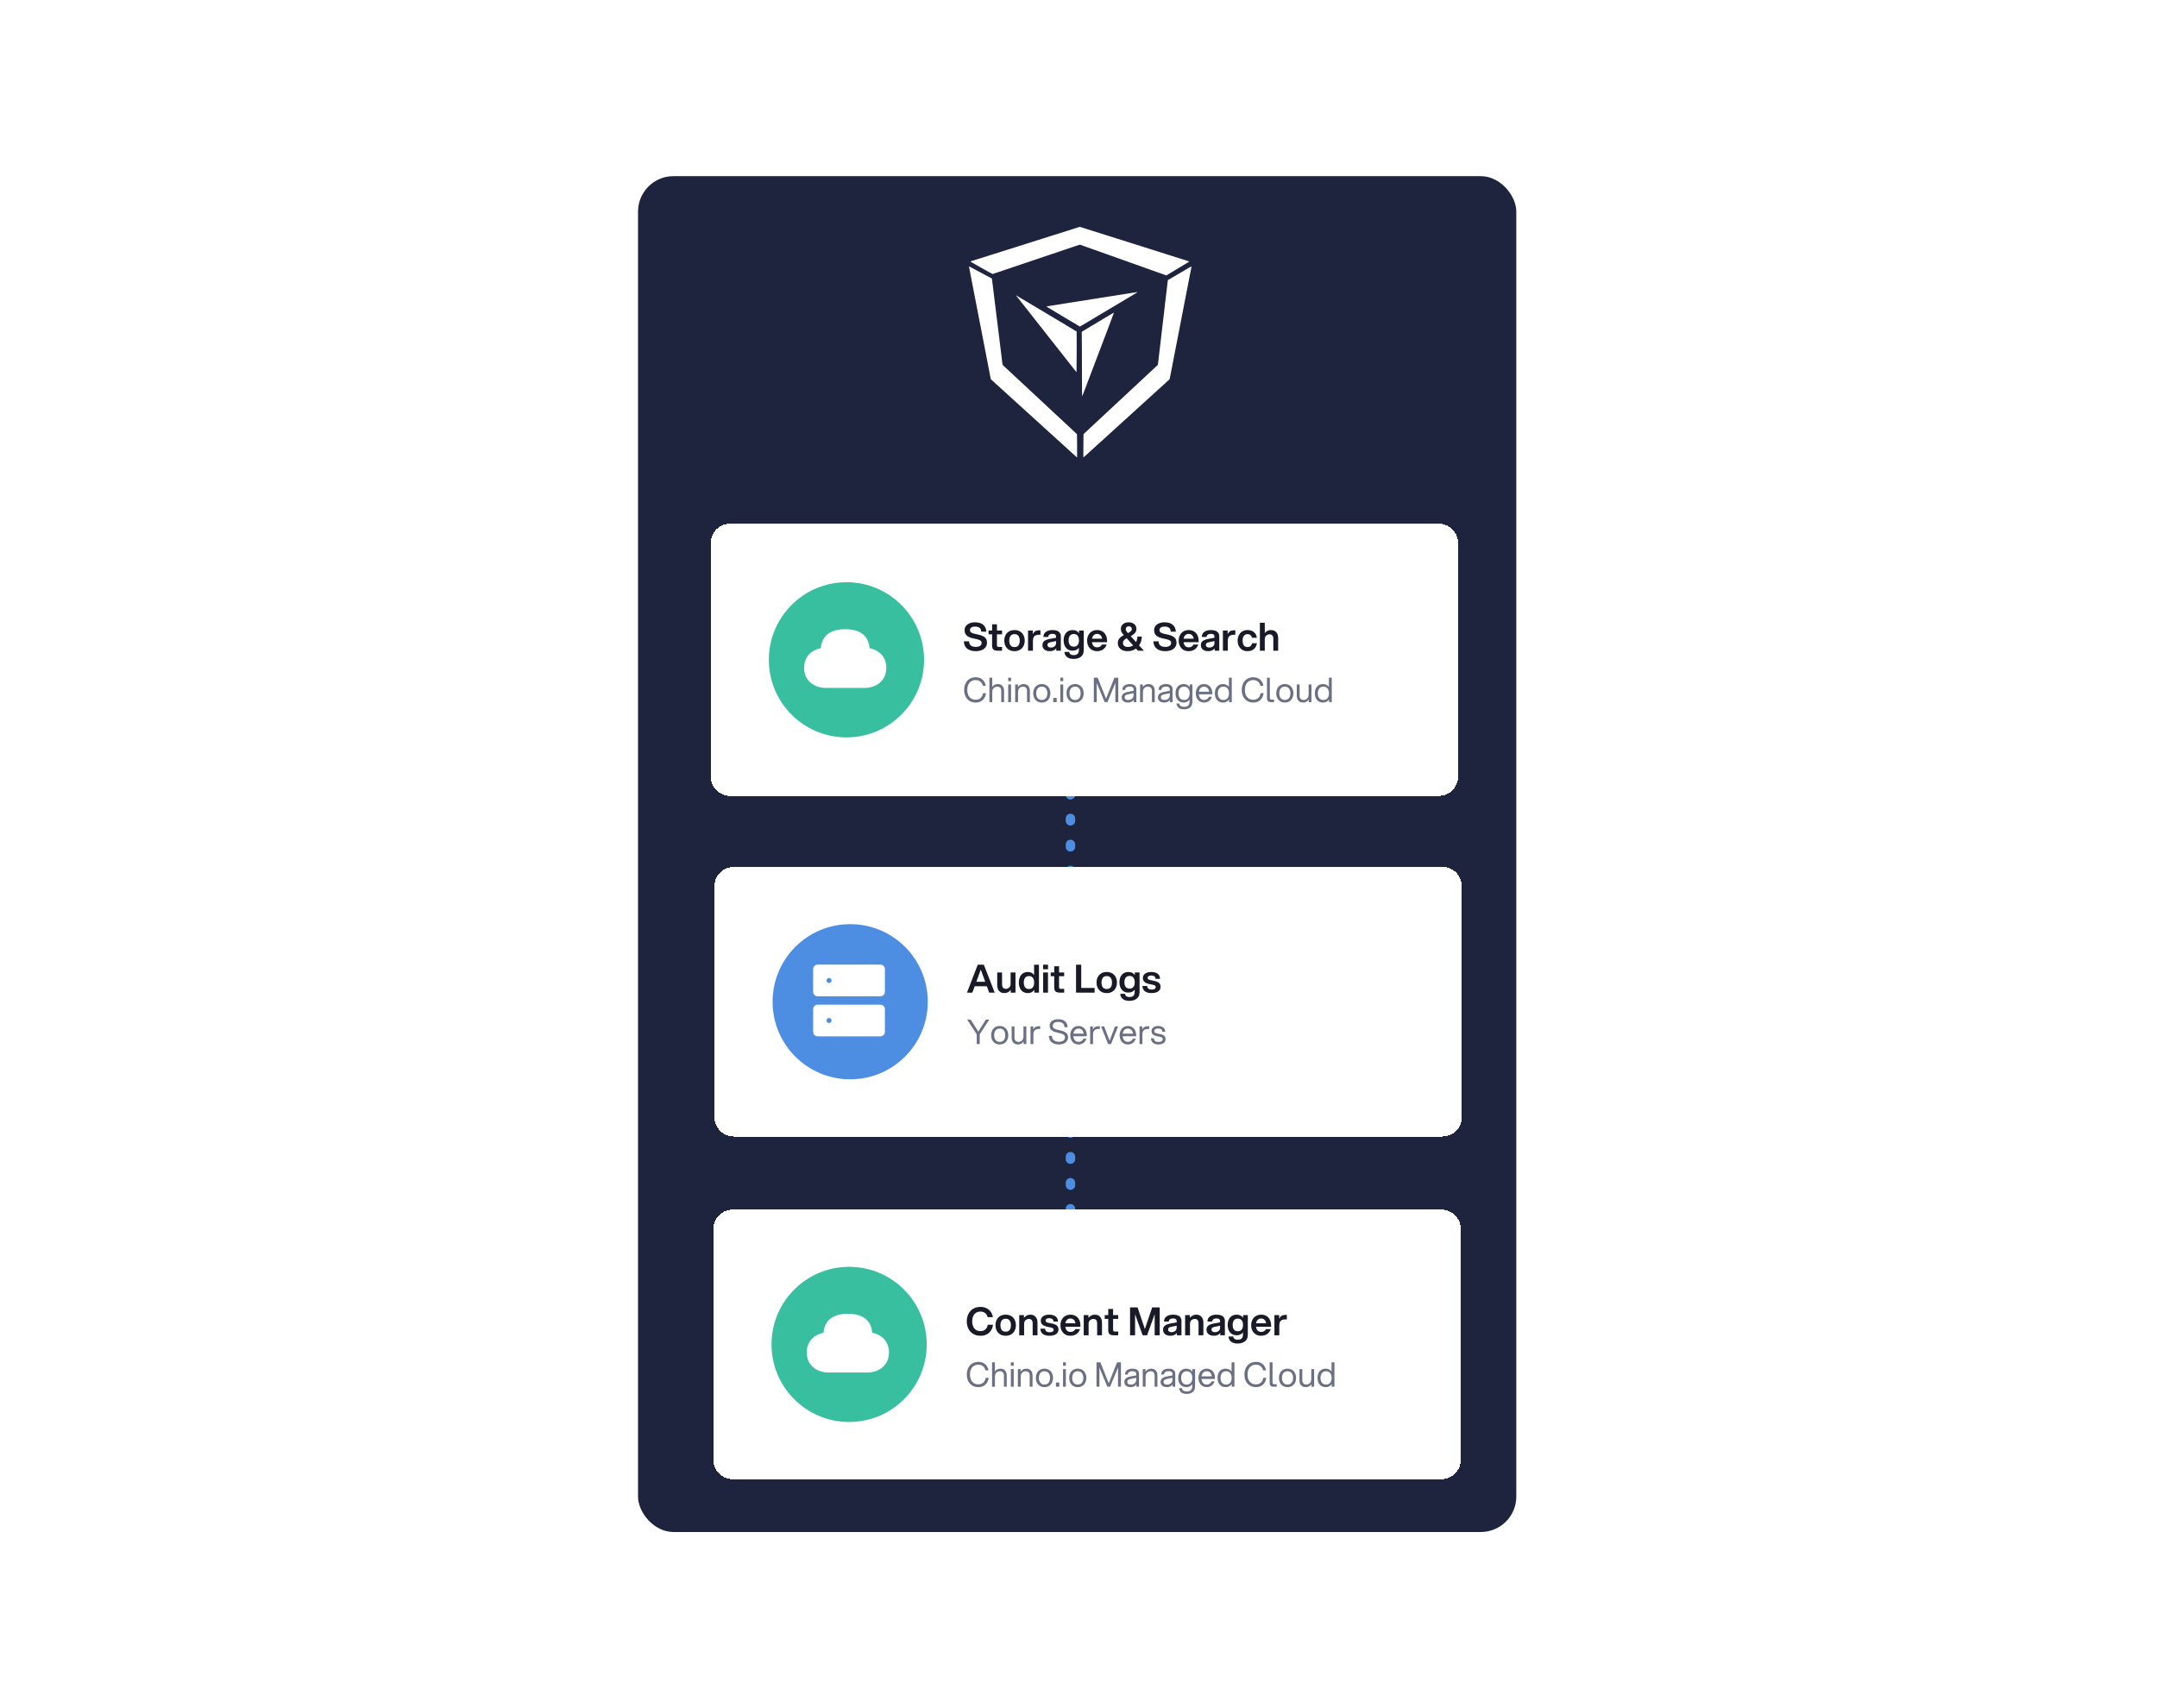 <svg width="808" height="640" viewBox="0 0 808 640" fill="none" xmlns="http://www.w3.org/2000/svg">
<rect x="239" y="66" width="329" height="508" rx="13.288" fill="#1E243D"/>
<path d="M400.99 287.143V516.038" stroke="#4D8EE2" stroke-width="3.544" stroke-linecap="round" stroke-linejoin="round" stroke-dasharray="0.89 8.86"/>
<g filter="url(#filter0_d_1103_12459)">
<path d="M264.391 201.658C264.391 197.644 267.644 194.391 271.658 194.391H537.124C541.137 194.391 544.391 197.644 544.391 201.658V289.124C544.391 293.137 541.137 296.391 537.124 296.391H271.658C267.644 296.391 264.391 293.137 264.391 289.124V201.658Z" fill="white" shape-rendering="crispEdges"/>
<path d="M315.26 216.322C331.314 216.322 344.328 229.337 344.328 245.391C344.328 261.445 331.314 274.459 315.26 274.459C299.206 274.459 286.191 261.445 286.191 245.391C286.191 229.337 299.206 216.322 315.26 216.322ZM314.791 233.923C310.703 233.923 308.181 235.213 306.826 237.313C306.026 238.554 305.754 239.925 305.661 241.038C304.646 241.236 303.518 241.628 302.493 242.314C300.759 243.477 299.392 245.448 299.392 248.396C299.392 251.344 300.759 253.316 302.493 254.478C304.136 255.578 306.043 255.923 307.325 255.923H322.258C323.54 255.923 325.447 255.578 327.09 254.478C328.824 253.316 330.191 251.344 330.191 248.396C330.191 245.448 328.824 243.477 327.09 242.314C326.065 241.628 324.936 241.236 323.922 241.038C323.829 239.925 323.557 238.554 322.757 237.313C321.402 235.213 318.879 233.923 314.791 233.923Z" fill="#37BFA0"/>
<path d="M363.703 242.157C362.356 242.157 361.281 241.842 360.477 241.212C359.682 240.573 359.27 239.657 359.241 238.465H361.174C361.223 239.86 362.085 240.558 363.761 240.558C364.401 240.558 364.914 240.427 365.302 240.166C365.699 239.904 365.898 239.536 365.898 239.061C365.898 238.799 365.83 238.581 365.694 238.407C365.559 238.223 365.302 238.058 364.924 237.913C364.546 237.768 363.994 237.622 363.267 237.477C361.959 237.235 361.005 236.871 360.404 236.387C359.813 235.893 359.517 235.185 359.517 234.265C359.517 233.693 359.677 233.189 359.997 232.753C360.317 232.307 360.772 231.964 361.363 231.721C361.954 231.469 362.632 231.343 363.398 231.343C364.764 231.343 365.801 231.658 366.508 232.288C367.225 232.908 367.603 233.761 367.642 234.846H365.752C365.714 234.197 365.505 233.717 365.128 233.407C364.75 233.097 364.173 232.942 363.398 232.942C362.826 232.942 362.371 233.058 362.032 233.291C361.693 233.514 361.523 233.819 361.523 234.207C361.523 234.488 361.581 234.72 361.697 234.904C361.823 235.079 362.061 235.239 362.41 235.384C362.768 235.529 363.291 235.67 363.979 235.805C364.997 235.989 365.786 236.227 366.348 236.518C366.92 236.799 367.322 237.138 367.555 237.535C367.787 237.923 367.904 238.402 367.904 238.974C367.904 239.642 367.724 240.214 367.366 240.689C367.017 241.164 366.523 241.527 365.883 241.779C365.253 242.031 364.527 242.157 363.703 242.157ZM371.631 232.099V234.425H373.55V235.834H371.631V239.86C371.631 240.112 371.685 240.296 371.791 240.413C371.907 240.519 372.096 240.573 372.358 240.573H373.55V241.982H371.907C371.22 241.982 370.696 241.842 370.338 241.561C369.989 241.27 369.815 240.766 369.815 240.049V235.834H368.492V234.425H369.815V232.099H371.631ZM378.21 242.157C377.425 242.157 376.742 241.987 376.161 241.648C375.589 241.309 375.148 240.839 374.838 240.238C374.538 239.638 374.388 238.959 374.388 238.204C374.388 237.448 374.538 236.769 374.838 236.169C375.148 235.568 375.589 235.098 376.161 234.759C376.742 234.42 377.425 234.25 378.21 234.25C378.995 234.25 379.673 234.42 380.245 234.759C380.826 235.098 381.267 235.568 381.568 236.169C381.878 236.769 382.033 237.448 382.033 238.204C382.033 238.959 381.878 239.638 381.568 240.238C381.267 240.839 380.826 241.309 380.245 241.648C379.673 241.987 378.995 242.157 378.21 242.157ZM378.21 240.631C378.869 240.631 379.358 240.418 379.678 239.991C380.008 239.555 380.172 238.959 380.172 238.204C380.172 237.448 380.008 236.857 379.678 236.43C379.358 235.994 378.869 235.776 378.21 235.776C377.551 235.776 377.057 235.994 376.728 236.43C376.408 236.857 376.248 237.448 376.248 238.204C376.248 238.959 376.408 239.555 376.728 239.991C377.057 240.418 377.551 240.631 378.21 240.631ZM383.28 234.425H385.054V235.776C385.509 234.817 386.27 234.337 387.335 234.337H387.931V236.023H387.263C386.575 236.023 386.042 236.198 385.664 236.547C385.296 236.895 385.112 237.487 385.112 238.32V241.982H383.28V234.425ZM393.838 241.11C393.528 241.488 393.175 241.76 392.777 241.924C392.39 242.079 391.944 242.157 391.44 242.157C390.607 242.157 389.938 241.958 389.434 241.561C388.931 241.154 388.679 240.592 388.679 239.875C388.679 239.216 388.911 238.707 389.376 238.349C389.851 237.981 390.587 237.709 391.585 237.535L393.78 237.143V236.707C393.78 236.358 393.669 236.096 393.446 235.922C393.223 235.747 392.874 235.66 392.399 235.66C391.954 235.66 391.585 235.757 391.295 235.951C391.004 236.145 390.849 236.44 390.83 236.837H389.027C389.037 235.985 389.357 235.34 389.987 234.904C390.616 234.468 391.416 234.25 392.385 234.25C393.441 234.25 394.235 234.449 394.768 234.846C395.301 235.243 395.568 235.796 395.568 236.503V241.982H393.838V241.11ZM391.847 240.805C392.38 240.805 392.835 240.66 393.213 240.369C393.591 240.069 393.78 239.628 393.78 239.047V238.378L391.92 238.756C391.445 238.853 391.096 238.974 390.873 239.119C390.66 239.265 390.554 239.497 390.554 239.817C390.554 240.127 390.66 240.369 390.873 240.544C391.096 240.718 391.421 240.805 391.847 240.805ZM400.336 245.064C399.289 245.064 398.47 244.831 397.879 244.366C397.298 243.901 396.978 243.257 396.92 242.433H398.708C398.814 243.237 399.376 243.639 400.394 243.639C401.682 243.639 402.327 243.019 402.327 241.779V240.878C401.784 241.605 401.009 241.968 400.001 241.968C399.284 241.968 398.669 241.803 398.155 241.474C397.652 241.135 397.269 240.674 397.007 240.093C396.746 239.512 396.615 238.848 396.615 238.102C396.615 237.365 396.746 236.707 397.007 236.125C397.269 235.534 397.652 235.074 398.155 234.744C398.669 234.415 399.284 234.25 400.001 234.25C401.048 234.25 401.842 234.638 402.385 235.413V234.425H404.158V241.779C404.158 242.864 403.804 243.683 403.097 244.235C402.39 244.788 401.469 245.064 400.336 245.064ZM400.423 240.471C401.062 240.471 401.542 240.263 401.862 239.846C402.191 239.42 402.356 238.838 402.356 238.102C402.356 237.365 402.191 236.789 401.862 236.372C401.542 235.946 401.062 235.733 400.423 235.733C399.774 235.733 399.284 235.946 398.955 236.372C398.635 236.789 398.475 237.365 398.475 238.102C398.475 238.838 398.635 239.42 398.955 239.846C399.284 240.263 399.774 240.471 400.423 240.471ZM409.15 242.157C408.385 242.157 407.721 241.987 407.159 241.648C406.597 241.299 406.166 240.829 405.865 240.238C405.565 239.638 405.415 238.959 405.415 238.204C405.415 237.448 405.565 236.774 405.865 236.183C406.166 235.583 406.597 235.113 407.159 234.773C407.721 234.425 408.385 234.25 409.15 234.25C409.916 234.25 410.579 234.42 411.141 234.759C411.703 235.098 412.134 235.578 412.435 236.198C412.735 236.818 412.885 237.535 412.885 238.349V238.785H407.232C407.309 239.386 407.513 239.86 407.842 240.209C408.181 240.548 408.617 240.718 409.15 240.718C410.022 240.718 410.623 240.369 410.952 239.671H412.74C412.488 240.437 412.047 241.043 411.417 241.488C410.788 241.934 410.032 242.157 409.15 242.157ZM411.04 237.477C410.943 236.915 410.729 236.479 410.4 236.169C410.08 235.849 409.664 235.689 409.15 235.689C408.637 235.689 408.215 235.849 407.886 236.169C407.566 236.479 407.353 236.915 407.246 237.477H411.04ZM420.602 242.157C419.827 242.157 419.163 242.026 418.611 241.764C418.058 241.503 417.637 241.144 417.346 240.689C417.056 240.233 416.91 239.715 416.91 239.134C416.91 238.426 417.109 237.84 417.506 237.375C417.903 236.91 418.451 236.493 419.149 236.125C418.761 235.699 418.48 235.326 418.306 235.006C418.141 234.677 418.058 234.279 418.058 233.814C418.058 233.049 418.33 232.448 418.872 232.012C419.425 231.566 420.122 231.343 420.965 231.343C421.818 231.343 422.516 231.566 423.058 232.012C423.601 232.448 423.872 233.049 423.872 233.814C423.872 234.444 423.683 234.967 423.305 235.384C422.937 235.791 422.419 236.174 421.75 236.532L423.741 238.741C424.071 238.121 424.24 237.438 424.25 236.692H425.892C425.863 237.971 425.524 239.071 424.875 239.991L426.692 241.982H424.453L423.727 241.183C422.835 241.832 421.794 242.157 420.602 242.157ZM418.829 239.09C418.829 239.516 418.989 239.875 419.308 240.166C419.628 240.447 420.079 240.587 420.66 240.587C421.396 240.587 422.06 240.389 422.651 239.991L420.239 237.317C419.783 237.569 419.434 237.835 419.192 238.116C418.95 238.388 418.829 238.712 418.829 239.09ZM419.89 233.872C419.89 234.134 419.948 234.371 420.064 234.585C420.19 234.798 420.398 235.064 420.689 235.384C421.164 235.151 421.527 234.919 421.779 234.686C422.031 234.454 422.157 234.182 422.157 233.872C422.157 233.553 422.051 233.301 421.837 233.117C421.624 232.923 421.353 232.826 421.023 232.826C420.694 232.826 420.423 232.923 420.21 233.117C419.996 233.301 419.89 233.553 419.89 233.872ZM434.699 242.157C433.352 242.157 432.277 241.842 431.473 241.212C430.678 240.573 430.266 239.657 430.237 238.465H432.17C432.219 239.86 433.081 240.558 434.757 240.558C435.397 240.558 435.91 240.427 436.298 240.166C436.695 239.904 436.894 239.536 436.894 239.061C436.894 238.799 436.826 238.581 436.69 238.407C436.555 238.223 436.298 238.058 435.92 237.913C435.542 237.768 434.99 237.622 434.263 237.477C432.955 237.235 432.001 236.871 431.4 236.387C430.809 235.893 430.513 235.185 430.513 234.265C430.513 233.693 430.673 233.189 430.993 232.753C431.313 232.307 431.768 231.964 432.359 231.721C432.95 231.469 433.629 231.343 434.394 231.343C435.76 231.343 436.797 231.658 437.504 232.288C438.221 232.908 438.599 233.761 438.638 234.846H436.749C436.71 234.197 436.502 233.717 436.124 233.407C435.746 233.097 435.169 232.942 434.394 232.942C433.822 232.942 433.367 233.058 433.028 233.291C432.689 233.514 432.519 233.819 432.519 234.207C432.519 234.488 432.577 234.72 432.694 234.904C432.82 235.079 433.057 235.239 433.406 235.384C433.764 235.529 434.287 235.67 434.975 235.805C435.993 235.989 436.783 236.227 437.345 236.518C437.916 236.799 438.318 237.138 438.551 237.535C438.783 237.923 438.9 238.402 438.9 238.974C438.9 239.642 438.72 240.214 438.362 240.689C438.013 241.164 437.519 241.527 436.879 241.779C436.25 242.031 435.523 242.157 434.699 242.157ZM443.456 242.157C442.69 242.157 442.027 241.987 441.465 241.648C440.903 241.299 440.472 240.829 440.171 240.238C439.871 239.638 439.721 238.959 439.721 238.204C439.721 237.448 439.871 236.774 440.171 236.183C440.472 235.583 440.903 235.113 441.465 234.773C442.027 234.425 442.69 234.25 443.456 234.25C444.221 234.25 444.885 234.42 445.447 234.759C446.009 235.098 446.44 235.578 446.741 236.198C447.041 236.818 447.191 237.535 447.191 238.349V238.785H441.537C441.615 239.386 441.818 239.86 442.148 240.209C442.487 240.548 442.923 240.718 443.456 240.718C444.328 240.718 444.929 240.369 445.258 239.671H447.046C446.794 240.437 446.353 241.043 445.723 241.488C445.093 241.934 444.338 242.157 443.456 242.157ZM445.345 237.477C445.248 236.915 445.035 236.479 444.706 236.169C444.386 235.849 443.969 235.689 443.456 235.689C442.942 235.689 442.521 235.849 442.191 236.169C441.872 236.479 441.659 236.915 441.552 237.477H445.345ZM453.181 241.11C452.871 241.488 452.518 241.76 452.12 241.924C451.733 242.079 451.287 242.157 450.783 242.157C449.95 242.157 449.281 241.958 448.778 241.561C448.274 241.154 448.022 240.592 448.022 239.875C448.022 239.216 448.254 238.707 448.719 238.349C449.194 237.981 449.931 237.709 450.929 237.535L453.123 237.143V236.707C453.123 236.358 453.012 236.096 452.789 235.922C452.566 235.747 452.217 235.66 451.743 235.66C451.297 235.66 450.929 235.757 450.638 235.951C450.347 236.145 450.192 236.44 450.173 236.837H448.371C448.38 235.985 448.7 235.34 449.33 234.904C449.96 234.468 450.759 234.25 451.728 234.25C452.784 234.25 453.579 234.449 454.112 234.846C454.645 235.243 454.911 235.796 454.911 236.503V241.982H453.181V241.11ZM451.19 240.805C451.723 240.805 452.179 240.66 452.556 240.369C452.934 240.069 453.123 239.628 453.123 239.047V238.378L451.263 238.756C450.788 238.853 450.439 238.974 450.216 239.119C450.003 239.265 449.897 239.497 449.897 239.817C449.897 240.127 450.003 240.369 450.216 240.544C450.439 240.718 450.764 240.805 451.19 240.805ZM456.278 234.425H458.051V235.776C458.506 234.817 459.267 234.337 460.333 234.337H460.929V236.023H460.26C459.572 236.023 459.039 236.198 458.661 236.547C458.293 236.895 458.109 237.487 458.109 238.32V241.982H456.278V234.425ZM465.499 242.157C464.743 242.157 464.084 241.987 463.522 241.648C462.97 241.299 462.543 240.829 462.243 240.238C461.942 239.638 461.792 238.959 461.792 238.204C461.792 237.448 461.942 236.774 462.243 236.183C462.543 235.583 462.97 235.113 463.522 234.773C464.084 234.425 464.743 234.25 465.499 234.25C466.506 234.25 467.31 234.512 467.911 235.035C468.522 235.549 468.885 236.246 469.001 237.128H467.17C467.083 236.702 466.894 236.372 466.603 236.14C466.312 235.897 465.944 235.776 465.499 235.776C464.898 235.776 464.438 235.994 464.118 236.43C463.808 236.866 463.653 237.457 463.653 238.204C463.653 238.95 463.808 239.541 464.118 239.977C464.438 240.413 464.898 240.631 465.499 240.631C465.954 240.631 466.327 240.505 466.618 240.253C466.908 240.001 467.092 239.647 467.17 239.192H469.001C468.885 240.083 468.522 240.8 467.911 241.343C467.301 241.886 466.497 242.157 465.499 242.157ZM470.131 231.518H471.962V235.384C472.563 234.628 473.338 234.25 474.287 234.25C475.14 234.25 475.799 234.522 476.264 235.064C476.739 235.597 476.976 236.314 476.976 237.215V241.982H475.16V237.433C475.16 236.949 475.043 236.566 474.811 236.285C474.578 235.994 474.21 235.849 473.706 235.849C473.309 235.849 472.931 235.98 472.572 236.241C472.224 236.503 472.02 236.929 471.962 237.52V241.982H470.131V231.518Z" fill="#181B27"/>
<path d="M363.709 261.401C362.776 261.401 361.979 261.189 361.318 260.765C360.665 260.341 360.173 259.773 359.843 259.061C359.512 258.34 359.347 257.543 359.347 256.67C359.347 255.797 359.512 255.004 359.843 254.292C360.173 253.571 360.665 252.999 361.318 252.575C361.979 252.151 362.776 251.939 363.709 251.939C364.387 251.939 364.989 252.075 365.514 252.346C366.049 252.617 366.481 252.994 366.812 253.478C367.142 253.961 367.363 254.508 367.473 255.118H366.328C366.21 254.482 365.913 253.969 365.438 253.579C364.972 253.181 364.395 252.982 363.709 252.982C363.005 252.982 362.411 253.147 361.928 253.478C361.453 253.8 361.097 254.241 360.86 254.8C360.631 255.351 360.517 255.975 360.517 256.67C360.517 257.365 360.631 257.992 360.86 258.552C361.097 259.103 361.453 259.544 361.928 259.875C362.411 260.197 363.005 260.358 363.709 260.358C364.446 260.358 365.057 260.133 365.54 259.684C366.023 259.226 366.311 258.637 366.405 257.916H367.537C367.452 258.577 367.244 259.175 366.913 259.709C366.591 260.235 366.155 260.65 365.604 260.956C365.052 261.252 364.421 261.401 363.709 261.401ZM368.805 252.092H369.873V255.525C370.39 254.83 371.081 254.482 371.946 254.482C372.48 254.482 372.921 254.597 373.269 254.826C373.625 255.055 373.883 255.356 374.044 255.729C374.214 256.093 374.299 256.483 374.299 256.899V261.248H373.243V257C373.243 256.526 373.116 256.148 372.862 255.869C372.607 255.589 372.234 255.449 371.743 255.449C371.514 255.449 371.255 255.5 370.967 255.602C370.687 255.703 370.433 255.911 370.204 256.225C369.983 256.538 369.873 256.979 369.873 257.547V261.248H368.805V252.092ZM375.846 254.635H376.914V261.248H375.846V254.635ZM375.846 252.092H376.914V253.389H375.846V252.092ZM382.905 257C382.905 256.526 382.778 256.148 382.524 255.869C382.27 255.589 381.897 255.449 381.405 255.449C381.176 255.449 380.917 255.5 380.629 255.602C380.349 255.703 380.095 255.911 379.866 256.225C379.646 256.538 379.535 256.979 379.535 257.547V261.248H378.467V254.635H379.484V255.589C379.722 255.25 380.019 254.983 380.375 254.788C380.731 254.584 381.142 254.482 381.608 254.482C382.142 254.482 382.583 254.597 382.931 254.826C383.287 255.055 383.546 255.356 383.707 255.729C383.876 256.093 383.961 256.483 383.961 256.899V261.248H382.905V257ZM388.433 261.401C387.789 261.401 387.221 261.252 386.729 260.956C386.246 260.659 385.873 260.248 385.61 259.722C385.356 259.196 385.228 258.603 385.228 257.942C385.228 257.28 385.356 256.687 385.61 256.161C385.873 255.635 386.246 255.224 386.729 254.927C387.221 254.631 387.789 254.482 388.433 254.482C389.078 254.482 389.641 254.631 390.125 254.927C390.616 255.224 390.989 255.635 391.244 256.161C391.507 256.687 391.638 257.28 391.638 257.942C391.638 258.603 391.507 259.196 391.244 259.722C390.989 260.248 390.616 260.659 390.125 260.956C389.641 261.252 389.078 261.401 388.433 261.401ZM388.433 260.434C389.112 260.434 389.629 260.209 389.985 259.76C390.341 259.302 390.519 258.696 390.519 257.942C390.519 257.187 390.341 256.585 389.985 256.136C389.629 255.678 389.112 255.449 388.433 255.449C387.755 255.449 387.238 255.678 386.882 256.136C386.526 256.585 386.348 257.187 386.348 257.942C386.348 258.696 386.526 259.302 386.882 259.76C387.238 260.209 387.755 260.434 388.433 260.434ZM392.733 259.671H394.004V261.248H392.733V259.671ZM395.382 254.635H396.45V261.248H395.382V254.635ZM395.382 252.092H396.45V253.389H395.382V252.092ZM400.902 261.401C400.258 261.401 399.69 261.252 399.198 260.956C398.715 260.659 398.342 260.248 398.079 259.722C397.825 259.196 397.698 258.603 397.698 257.942C397.698 257.28 397.825 256.687 398.079 256.161C398.342 255.635 398.715 255.224 399.198 254.927C399.69 254.631 400.258 254.482 400.902 254.482C401.547 254.482 402.11 254.631 402.594 254.927C403.085 255.224 403.459 255.635 403.713 256.161C403.976 256.687 404.107 257.28 404.107 257.942C404.107 258.603 403.976 259.196 403.713 259.722C403.459 260.248 403.085 260.659 402.594 260.956C402.11 261.252 401.547 261.401 400.902 261.401ZM400.902 260.434C401.581 260.434 402.098 260.209 402.454 259.76C402.81 259.302 402.988 258.696 402.988 257.942C402.988 257.187 402.81 256.585 402.454 256.136C402.098 255.678 401.581 255.449 400.902 255.449C400.224 255.449 399.707 255.678 399.351 256.136C398.995 256.585 398.817 257.187 398.817 257.942C398.817 258.696 398.995 259.302 399.351 259.76C399.707 260.209 400.224 260.434 400.902 260.434ZM409.021 254.063V261.248H407.928V252.092H409.377L412.506 259.964L415.634 252.092H417.084V261.248H415.99V254.063L413.027 261.248H411.984L409.021 254.063ZM422.863 260.421C422.355 261.074 421.651 261.401 420.752 261.401C420.006 261.401 419.421 261.231 418.997 260.892C418.573 260.553 418.362 260.074 418.362 259.455C418.362 258.887 418.565 258.437 418.972 258.107C419.379 257.776 419.968 257.539 420.74 257.395L422.813 257V256.492C422.813 256.11 422.69 255.839 422.444 255.678C422.198 255.508 421.838 255.423 421.363 255.423C420.897 255.423 420.502 255.517 420.18 255.703C419.858 255.89 419.684 256.212 419.659 256.67H418.59C418.616 255.924 418.887 255.373 419.404 255.017C419.93 254.66 420.583 254.482 421.363 254.482C422.194 254.482 422.817 254.652 423.232 254.991C423.648 255.322 423.855 255.788 423.855 256.39V261.248H422.863V260.421ZM420.803 260.46C421.142 260.46 421.465 260.396 421.77 260.269C422.075 260.133 422.325 259.93 422.52 259.658C422.715 259.379 422.813 259.035 422.813 258.628V257.903L420.892 258.298C420.401 258.399 420.04 258.527 419.811 258.679C419.582 258.832 419.468 259.082 419.468 259.429C419.468 259.752 419.578 260.006 419.799 260.193C420.019 260.371 420.354 260.46 420.803 260.46ZM429.689 257C429.689 256.526 429.562 256.148 429.308 255.869C429.053 255.589 428.68 255.449 428.189 255.449C427.96 255.449 427.701 255.5 427.413 255.602C427.133 255.703 426.879 255.911 426.65 256.225C426.429 256.538 426.319 256.979 426.319 257.547V261.248H425.251V254.635H426.268V255.589C426.506 255.25 426.802 254.983 427.158 254.788C427.514 254.584 427.926 254.482 428.392 254.482C428.926 254.482 429.367 254.597 429.715 254.826C430.071 255.055 430.329 255.356 430.49 255.729C430.66 256.093 430.745 256.483 430.745 256.899V261.248H429.689V257ZM436.438 260.421C435.929 261.074 435.225 261.401 434.327 261.401C433.581 261.401 432.996 261.231 432.572 260.892C432.148 260.553 431.936 260.074 431.936 259.455C431.936 258.887 432.139 258.437 432.546 258.107C432.953 257.776 433.543 257.539 434.314 257.395L436.387 257V256.492C436.387 256.11 436.264 255.839 436.018 255.678C435.772 255.508 435.412 255.423 434.937 255.423C434.471 255.423 434.077 255.517 433.754 255.703C433.432 255.89 433.258 256.212 433.233 256.67H432.165C432.19 255.924 432.462 255.373 432.979 255.017C433.504 254.66 434.157 254.482 434.937 254.482C435.768 254.482 436.391 254.652 436.807 254.991C437.222 255.322 437.43 255.788 437.43 256.39V261.248H436.438V260.421ZM434.378 260.46C434.717 260.46 435.039 260.396 435.344 260.269C435.649 260.133 435.899 259.93 436.094 259.658C436.289 259.379 436.387 259.035 436.387 258.628V257.903L434.467 258.298C433.975 258.399 433.615 258.527 433.386 258.679C433.157 258.832 433.042 259.082 433.042 259.429C433.042 259.752 433.153 260.006 433.373 260.193C433.593 260.371 433.928 260.46 434.378 260.46ZM441.725 263.944C440.86 263.944 440.186 263.753 439.703 263.372C439.219 262.99 438.94 262.456 438.863 261.769H439.919C439.995 262.21 440.186 262.528 440.491 262.723C440.796 262.927 441.208 263.028 441.725 263.028C443.098 263.028 443.785 262.376 443.785 261.07V260.307C443.548 260.655 443.242 260.926 442.869 261.121C442.505 261.307 442.081 261.401 441.598 261.401C440.953 261.401 440.398 261.252 439.932 260.956C439.474 260.659 439.122 260.252 438.876 259.735C438.639 259.209 438.52 258.611 438.52 257.942C438.52 257.272 438.639 256.678 438.876 256.161C439.122 255.635 439.474 255.224 439.932 254.927C440.398 254.631 440.953 254.482 441.598 254.482C442.098 254.482 442.534 254.584 442.907 254.788C443.28 254.991 443.59 255.279 443.836 255.652V254.635H444.853V261.07C444.853 262.037 444.565 262.757 443.988 263.232C443.412 263.707 442.657 263.944 441.725 263.944ZM441.725 260.434C442.403 260.434 442.92 260.209 443.276 259.76C443.632 259.302 443.81 258.696 443.81 257.942C443.81 257.187 443.632 256.585 443.276 256.136C442.92 255.678 442.403 255.449 441.725 255.449C441.046 255.449 440.529 255.678 440.173 256.136C439.817 256.585 439.639 257.187 439.639 257.942C439.639 258.696 439.817 259.302 440.173 259.76C440.529 260.209 441.046 260.434 441.725 260.434ZM449.211 261.401C448.6 261.401 448.058 261.252 447.583 260.956C447.117 260.659 446.756 260.248 446.502 259.722C446.248 259.196 446.121 258.603 446.121 257.942C446.121 257.28 446.248 256.687 446.502 256.161C446.756 255.635 447.117 255.224 447.583 254.927C448.058 254.631 448.6 254.482 449.211 254.482C449.821 254.482 450.36 254.631 450.826 254.927C451.301 255.224 451.665 255.635 451.92 256.161C452.174 256.687 452.301 257.28 452.301 257.942V258.323H447.252C447.312 258.967 447.511 259.48 447.85 259.862C448.189 260.243 448.643 260.434 449.211 260.434C449.643 260.434 450.021 260.328 450.343 260.116C450.665 259.904 450.902 259.612 451.055 259.239H452.161C451.949 259.9 451.581 260.426 451.055 260.816C450.538 261.206 449.923 261.401 449.211 261.401ZM451.144 257.357C451.059 256.772 450.851 256.309 450.521 255.97C450.19 255.623 449.754 255.449 449.211 255.449C448.668 255.449 448.232 255.623 447.901 255.97C447.57 256.309 447.363 256.772 447.278 257.357H451.144ZM458.578 261.248V260.231C458.332 260.604 458.022 260.892 457.649 261.095C457.276 261.299 456.84 261.401 456.339 261.401C455.695 261.401 455.14 261.252 454.673 260.956C454.216 260.659 453.864 260.252 453.618 259.735C453.38 259.209 453.262 258.611 453.262 257.942C453.262 257.272 453.38 256.678 453.618 256.161C453.864 255.635 454.216 255.224 454.673 254.927C455.14 254.631 455.695 254.482 456.339 254.482C456.823 254.482 457.246 254.58 457.611 254.775C457.984 254.961 458.289 255.228 458.527 255.576V252.092H459.595V261.248H458.578ZM456.466 260.434C457.145 260.434 457.662 260.209 458.018 259.76C458.374 259.302 458.552 258.696 458.552 257.942C458.552 257.187 458.374 256.585 458.018 256.136C457.662 255.678 457.145 255.449 456.466 255.449C455.788 255.449 455.271 255.678 454.915 256.136C454.559 256.585 454.381 257.187 454.381 257.942C454.381 258.696 454.559 259.302 454.915 259.76C455.271 260.209 455.788 260.434 456.466 260.434ZM467.696 261.401C466.763 261.401 465.966 261.189 465.305 260.765C464.652 260.341 464.16 259.773 463.83 259.061C463.499 258.34 463.334 257.543 463.334 256.67C463.334 255.797 463.499 255.004 463.83 254.292C464.16 253.571 464.652 252.999 465.305 252.575C465.966 252.151 466.763 251.939 467.696 251.939C468.374 251.939 468.976 252.075 469.502 252.346C470.036 252.617 470.468 252.994 470.799 253.478C471.13 253.961 471.35 254.508 471.46 255.118H470.316C470.197 254.482 469.9 253.969 469.425 253.579C468.959 253.181 468.383 252.982 467.696 252.982C466.992 252.982 466.399 253.147 465.915 253.478C465.441 253.8 465.085 254.241 464.847 254.8C464.618 255.351 464.504 255.975 464.504 256.67C464.504 257.365 464.618 257.992 464.847 258.552C465.085 259.103 465.441 259.544 465.915 259.875C466.399 260.197 466.992 260.358 467.696 260.358C468.433 260.358 469.044 260.133 469.527 259.684C470.01 259.226 470.299 258.637 470.392 257.916H471.524C471.439 258.577 471.231 259.175 470.901 259.709C470.578 260.235 470.142 260.65 469.591 260.956C469.04 261.252 468.408 261.401 467.696 261.401ZM473.86 252.092V259.62C473.86 259.858 473.915 260.031 474.026 260.142C474.136 260.252 474.31 260.307 474.547 260.307H475.437V261.248H474.344C473.784 261.248 473.386 261.129 473.148 260.892C472.911 260.646 472.792 260.265 472.792 259.747V252.092H473.86ZM479.48 261.401C478.835 261.401 478.267 261.252 477.775 260.956C477.292 260.659 476.919 260.248 476.656 259.722C476.402 259.196 476.275 258.603 476.275 257.942C476.275 257.28 476.402 256.687 476.656 256.161C476.919 255.635 477.292 255.224 477.775 254.927C478.267 254.631 478.835 254.482 479.48 254.482C480.124 254.482 480.688 254.631 481.171 254.927C481.663 255.224 482.036 255.635 482.29 256.161C482.553 256.687 482.684 257.28 482.684 257.942C482.684 258.603 482.553 259.196 482.29 259.722C482.036 260.248 481.663 260.659 481.171 260.956C480.688 261.252 480.124 261.401 479.48 261.401ZM479.48 260.434C480.158 260.434 480.675 260.209 481.031 259.76C481.387 259.302 481.565 258.696 481.565 257.942C481.565 257.187 481.387 256.585 481.031 256.136C480.675 255.678 480.158 255.449 479.48 255.449C478.801 255.449 478.284 255.678 477.928 256.136C477.572 256.585 477.394 257.187 477.394 257.942C477.394 258.696 477.572 259.302 477.928 259.76C478.284 260.209 478.801 260.434 479.48 260.434ZM485.013 258.883C485.013 259.357 485.14 259.735 485.394 260.014C485.648 260.294 486.022 260.434 486.513 260.434C486.742 260.434 486.997 260.383 487.276 260.282C487.565 260.18 487.819 259.972 488.039 259.658C488.268 259.345 488.383 258.904 488.383 258.336V254.635H489.451V261.248H488.434V260.294C488.196 260.633 487.899 260.905 487.543 261.108C487.187 261.303 486.776 261.401 486.31 261.401C485.776 261.401 485.331 261.286 484.974 261.057C484.627 260.828 484.368 260.532 484.199 260.167C484.038 259.794 483.957 259.4 483.957 258.984V254.635H485.013V258.883ZM496.034 261.248V260.231C495.788 260.604 495.479 260.892 495.106 261.095C494.733 261.299 494.296 261.401 493.796 261.401C493.152 261.401 492.596 261.252 492.13 260.956C491.672 260.659 491.32 260.252 491.075 259.735C490.837 259.209 490.718 258.611 490.718 257.942C490.718 257.272 490.837 256.678 491.075 256.161C491.32 255.635 491.672 255.224 492.13 254.927C492.596 254.631 493.152 254.482 493.796 254.482C494.279 254.482 494.703 254.58 495.068 254.775C495.441 254.961 495.746 255.228 495.983 255.576V252.092H497.052V261.248H496.034ZM493.923 260.434C494.602 260.434 495.119 260.209 495.475 259.76C495.831 259.302 496.009 258.696 496.009 257.942C496.009 257.187 495.831 256.585 495.475 256.136C495.119 255.678 494.602 255.449 493.923 255.449C493.245 255.449 492.728 255.678 492.372 256.136C492.016 256.585 491.838 257.187 491.838 257.942C491.838 258.696 492.016 259.302 492.372 259.76C492.728 260.209 493.245 260.434 493.923 260.434Z" fill="#6A7084"/>
</g>
<g filter="url(#filter1_d_1103_12459)">
<path d="M265.391 458.658C265.391 454.644 268.644 451.391 272.658 451.391H538.124C542.137 451.391 545.391 454.644 545.391 458.658V545.124C545.391 549.137 542.137 552.391 538.124 552.391H272.658C268.644 552.391 265.391 549.137 265.391 545.124V458.658Z" fill="white" shape-rendering="crispEdges"/>
<path d="M316.26 472.822C332.314 472.822 345.328 485.837 345.328 501.891C345.328 517.945 332.314 530.959 316.26 530.959C300.206 530.959 287.191 517.945 287.191 501.891C287.191 485.837 300.206 472.822 316.26 472.822ZM315.791 490.422C311.703 490.422 309.181 491.713 307.826 493.813C307.026 495.054 306.754 496.425 306.661 497.538C305.646 497.736 304.518 498.128 303.493 498.814C301.759 499.976 300.392 501.947 300.392 504.896C300.392 507.844 301.759 509.815 303.493 510.978C305.136 512.078 307.043 512.422 308.325 512.422H323.258C324.54 512.422 326.447 512.078 328.09 510.978C329.824 509.815 331.191 507.844 331.191 504.896C331.191 501.948 329.824 499.976 328.09 498.814C327.065 498.128 325.936 497.736 324.922 497.538C324.829 496.425 324.557 495.054 323.757 493.813C322.402 491.713 319.879 490.422 315.791 490.422Z" fill="#37BFA0"/>
<path d="M365.503 498.655C364.408 498.655 363.468 498.413 362.683 497.928C361.908 497.444 361.322 496.795 360.924 495.981C360.527 495.157 360.328 494.246 360.328 493.248C360.328 492.25 360.527 491.344 360.924 490.53C361.322 489.707 361.908 489.053 362.683 488.568C363.468 488.084 364.408 487.841 365.503 487.841C366.336 487.841 367.077 488.006 367.726 488.336C368.385 488.665 368.918 489.12 369.325 489.702C369.732 490.283 369.994 490.942 370.11 491.678H368.133C367.998 491.049 367.697 490.545 367.232 490.167C366.767 489.779 366.191 489.586 365.503 489.586C364.466 489.586 363.681 489.93 363.148 490.617C362.625 491.305 362.363 492.182 362.363 493.248C362.363 494.314 362.625 495.191 363.148 495.879C363.681 496.567 364.466 496.911 365.503 496.911C366.239 496.911 366.84 496.693 367.305 496.257C367.78 495.821 368.075 495.249 368.191 494.542H370.153C370.057 495.327 369.81 496.034 369.412 496.664C369.015 497.284 368.482 497.773 367.813 498.132C367.145 498.48 366.375 498.655 365.503 498.655ZM374.91 498.655C374.125 498.655 373.442 498.485 372.86 498.146C372.289 497.807 371.848 497.337 371.538 496.736C371.237 496.136 371.087 495.457 371.087 494.702C371.087 493.946 371.237 493.268 371.538 492.667C371.848 492.066 372.289 491.596 372.86 491.257C373.442 490.918 374.125 490.748 374.91 490.748C375.694 490.748 376.373 490.918 376.944 491.257C377.526 491.596 377.967 492.066 378.267 492.667C378.577 493.268 378.732 493.946 378.732 494.702C378.732 495.457 378.577 496.136 378.267 496.736C377.967 497.337 377.526 497.807 376.944 498.146C376.373 498.485 375.694 498.655 374.91 498.655ZM374.91 497.129C375.568 497.129 376.058 496.916 376.378 496.489C376.707 496.053 376.872 495.457 376.872 494.702C376.872 493.946 376.707 493.355 376.378 492.928C376.058 492.492 375.568 492.274 374.91 492.274C374.251 492.274 373.757 492.492 373.427 492.928C373.107 493.355 372.947 493.946 372.947 494.702C372.947 495.457 373.107 496.053 373.427 496.489C373.757 496.916 374.251 497.129 374.91 497.129ZM385.009 493.931C385.009 493.447 384.892 493.064 384.66 492.783C384.427 492.492 384.059 492.347 383.555 492.347C383.158 492.347 382.78 492.478 382.421 492.739C382.073 493.001 381.869 493.427 381.811 494.018V498.48H379.98V490.923H381.753V491.955C382.034 491.586 382.373 491.296 382.77 491.083C383.168 490.86 383.623 490.748 384.137 490.748C384.989 490.748 385.648 491.02 386.113 491.562C386.588 492.095 386.825 492.812 386.825 493.713V498.48H385.009V493.931ZM391.347 498.655C389.147 498.655 387.994 497.768 387.888 495.995H389.661C389.719 496.48 389.889 496.824 390.17 497.027C390.46 497.231 390.872 497.332 391.405 497.332C391.851 497.332 392.204 497.255 392.466 497.1C392.737 496.945 392.873 496.727 392.873 496.446C392.873 496.252 392.829 496.097 392.742 495.981C392.665 495.864 392.5 495.763 392.248 495.675C391.996 495.578 391.613 495.486 391.1 495.399C390.325 495.264 389.714 495.089 389.269 494.876C388.833 494.663 388.522 494.406 388.338 494.106C388.154 493.805 388.062 493.442 388.062 493.016C388.062 492.308 388.343 491.756 388.905 491.359C389.477 490.952 390.238 490.748 391.187 490.748C392.253 490.748 393.067 490.976 393.629 491.431C394.191 491.887 394.481 492.517 394.501 493.321H392.8C392.781 492.856 392.626 492.531 392.335 492.347C392.045 492.163 391.662 492.071 391.187 492.071C390.8 492.071 390.48 492.148 390.228 492.303C389.976 492.458 389.85 492.672 389.85 492.943C389.85 493.137 389.898 493.292 389.995 493.408C390.102 493.524 390.286 493.626 390.548 493.713C390.809 493.791 391.197 493.873 391.71 493.96C392.466 494.086 393.062 494.251 393.498 494.454C393.934 494.658 394.239 494.915 394.414 495.225C394.598 495.525 394.69 495.893 394.69 496.329C394.69 497.066 394.38 497.637 393.76 498.044C393.149 498.451 392.345 498.655 391.347 498.655ZM399.164 498.655C398.399 498.655 397.735 498.485 397.173 498.146C396.611 497.797 396.18 497.327 395.88 496.736C395.579 496.136 395.429 495.457 395.429 494.702C395.429 493.946 395.579 493.272 395.88 492.681C396.18 492.081 396.611 491.611 397.173 491.272C397.735 490.923 398.399 490.748 399.164 490.748C399.93 490.748 400.594 490.918 401.155 491.257C401.717 491.596 402.149 492.076 402.449 492.696C402.749 493.316 402.9 494.033 402.9 494.847V495.283H397.246C397.323 495.884 397.527 496.358 397.856 496.707C398.195 497.046 398.631 497.216 399.164 497.216C400.036 497.216 400.637 496.867 400.967 496.17H402.754C402.502 496.935 402.061 497.541 401.432 497.986C400.802 498.432 400.046 498.655 399.164 498.655ZM401.054 493.975C400.957 493.413 400.744 492.977 400.414 492.667C400.094 492.347 399.678 492.187 399.164 492.187C398.651 492.187 398.229 492.347 397.9 492.667C397.58 492.977 397.367 493.413 397.26 493.975H401.054ZM409.166 493.931C409.166 493.447 409.05 493.064 408.817 492.783C408.585 492.492 408.216 492.347 407.713 492.347C407.315 492.347 406.937 492.478 406.579 492.739C406.23 493.001 406.027 493.427 405.968 494.018V498.48H404.137V490.923H405.91V491.955C406.191 491.586 406.53 491.296 406.928 491.083C407.325 490.86 407.78 490.748 408.294 490.748C409.147 490.748 409.805 491.02 410.271 491.562C410.745 492.095 410.983 492.812 410.983 493.713V498.48H409.166V493.931ZM415.141 488.597V490.923H417.06V492.333H415.141V496.358C415.141 496.61 415.194 496.795 415.301 496.911C415.417 497.017 415.606 497.071 415.868 497.071H417.06V498.48H415.417C414.729 498.48 414.206 498.34 413.847 498.059C413.499 497.768 413.324 497.264 413.324 496.547V492.333H412.002V490.923H413.324V488.597H415.141ZM423.374 490.574V498.48H421.499V488.016H424.304L427.051 496.14L429.783 488.016H432.603V498.48H430.713V490.574L427.879 498.48H426.208L423.374 490.574ZM439.023 497.608C438.713 497.986 438.359 498.258 437.962 498.422C437.574 498.577 437.128 498.655 436.625 498.655C435.791 498.655 435.123 498.456 434.619 498.059C434.115 497.652 433.863 497.09 433.863 496.373C433.863 495.714 434.096 495.205 434.561 494.847C435.036 494.479 435.772 494.207 436.77 494.033L438.965 493.641V493.205C438.965 492.856 438.853 492.594 438.63 492.42C438.407 492.245 438.059 492.158 437.584 492.158C437.138 492.158 436.77 492.255 436.479 492.449C436.189 492.643 436.034 492.938 436.014 493.335H434.212C434.222 492.483 434.541 491.838 435.171 491.402C435.801 490.966 436.6 490.748 437.569 490.748C438.625 490.748 439.42 490.947 439.953 491.344C440.486 491.741 440.752 492.294 440.752 493.001V498.48H439.023V497.608ZM437.032 497.303C437.564 497.303 438.02 497.158 438.398 496.867C438.776 496.567 438.965 496.126 438.965 495.545V494.876L437.104 495.254C436.629 495.351 436.281 495.472 436.058 495.617C435.845 495.763 435.738 495.995 435.738 496.315C435.738 496.625 435.845 496.867 436.058 497.042C436.281 497.216 436.605 497.303 437.032 497.303ZM447.148 493.931C447.148 493.447 447.032 493.064 446.799 492.783C446.567 492.492 446.198 492.347 445.695 492.347C445.297 492.347 444.919 492.478 444.561 492.739C444.212 493.001 444.009 493.427 443.95 494.018V498.48H442.119V490.923H443.892V491.955C444.173 491.586 444.512 491.296 444.91 491.083C445.307 490.86 445.762 490.748 446.276 490.748C447.129 490.748 447.787 491.02 448.253 491.562C448.727 492.095 448.965 492.812 448.965 493.713V498.48H447.148V493.931ZM455.289 497.608C454.978 497.986 454.625 498.258 454.228 498.422C453.84 498.577 453.394 498.655 452.89 498.655C452.057 498.655 451.389 498.456 450.885 498.059C450.381 497.652 450.129 497.09 450.129 496.373C450.129 495.714 450.361 495.205 450.827 494.847C451.301 494.479 452.038 494.207 453.036 494.033L455.23 493.641V493.205C455.23 492.856 455.119 492.594 454.896 492.42C454.673 492.245 454.324 492.158 453.85 492.158C453.404 492.158 453.036 492.255 452.745 492.449C452.454 492.643 452.299 492.938 452.28 493.335H450.478C450.487 492.483 450.807 491.838 451.437 491.402C452.067 490.966 452.866 490.748 453.835 490.748C454.891 490.748 455.686 490.947 456.219 491.344C456.752 491.741 457.018 492.294 457.018 493.001V498.48H455.289V497.608ZM453.297 497.303C453.83 497.303 454.286 497.158 454.664 496.867C455.041 496.567 455.23 496.126 455.23 495.545V494.876L453.37 495.254C452.895 495.351 452.546 495.472 452.324 495.617C452.11 495.763 452.004 495.995 452.004 496.315C452.004 496.625 452.11 496.867 452.324 497.042C452.546 497.216 452.871 497.303 453.297 497.303ZM461.786 501.562C460.739 501.562 459.921 501.329 459.33 500.864C458.748 500.399 458.429 499.755 458.37 498.931H460.158C460.265 499.735 460.827 500.137 461.844 500.137C463.133 500.137 463.777 499.517 463.777 498.277V497.376C463.234 498.103 462.459 498.466 461.452 498.466C460.735 498.466 460.119 498.301 459.606 497.972C459.102 497.633 458.719 497.172 458.458 496.591C458.196 496.01 458.065 495.346 458.065 494.6C458.065 493.863 458.196 493.205 458.458 492.623C458.719 492.032 459.102 491.572 459.606 491.242C460.119 490.913 460.735 490.748 461.452 490.748C462.498 490.748 463.293 491.136 463.835 491.911V490.923H465.608V498.277C465.608 499.362 465.255 500.181 464.547 500.733C463.84 501.286 462.92 501.562 461.786 501.562ZM461.873 496.969C462.513 496.969 462.992 496.761 463.312 496.344C463.641 495.918 463.806 495.336 463.806 494.6C463.806 493.863 463.641 493.287 463.312 492.87C462.992 492.444 462.513 492.231 461.873 492.231C461.224 492.231 460.735 492.444 460.405 492.87C460.085 493.287 459.926 493.863 459.926 494.6C459.926 495.336 460.085 495.918 460.405 496.344C460.735 496.761 461.224 496.969 461.873 496.969ZM470.6 498.655C469.835 498.655 469.171 498.485 468.609 498.146C468.047 497.797 467.616 497.327 467.316 496.736C467.015 496.136 466.865 495.457 466.865 494.702C466.865 493.946 467.015 493.272 467.316 492.681C467.616 492.081 468.047 491.611 468.609 491.272C469.171 490.923 469.835 490.748 470.6 490.748C471.366 490.748 472.03 490.918 472.592 491.257C473.154 491.596 473.585 492.076 473.885 492.696C474.186 493.316 474.336 494.033 474.336 494.847V495.283H468.682C468.759 495.884 468.963 496.358 469.292 496.707C469.631 497.046 470.068 497.216 470.6 497.216C471.472 497.216 472.073 496.867 472.403 496.17H474.19C473.938 496.935 473.498 497.541 472.868 497.986C472.238 498.432 471.482 498.655 470.6 498.655ZM472.49 493.975C472.393 493.413 472.18 492.977 471.85 492.667C471.531 492.347 471.114 492.187 470.6 492.187C470.087 492.187 469.665 492.347 469.336 492.667C469.016 492.977 468.803 493.413 468.696 493.975H472.49ZM475.573 490.923H477.346V492.274C477.802 491.315 478.562 490.835 479.628 490.835H480.224V492.521H479.556C478.868 492.521 478.335 492.696 477.957 493.045C477.589 493.394 477.405 493.985 477.405 494.818V498.48H475.573V490.923Z" fill="#181B27"/>
<path d="M364.709 517.901C363.776 517.901 362.979 517.689 362.318 517.265C361.665 516.841 361.173 516.273 360.843 515.561C360.512 514.84 360.347 514.043 360.347 513.17C360.347 512.297 360.512 511.504 360.843 510.792C361.173 510.071 361.665 509.499 362.318 509.075C362.979 508.651 363.776 508.439 364.709 508.439C365.387 508.439 365.989 508.575 366.514 508.846C367.049 509.117 367.481 509.494 367.812 509.978C368.142 510.461 368.363 511.008 368.473 511.618H367.328C367.21 510.982 366.913 510.469 366.438 510.079C365.972 509.681 365.395 509.482 364.709 509.482C364.005 509.482 363.411 509.647 362.928 509.978C362.453 510.3 362.097 510.741 361.86 511.3C361.631 511.851 361.517 512.475 361.517 513.17C361.517 513.865 361.631 514.492 361.86 515.052C362.097 515.603 362.453 516.044 362.928 516.375C363.411 516.697 364.005 516.858 364.709 516.858C365.446 516.858 366.057 516.633 366.54 516.184C367.023 515.726 367.311 515.137 367.405 514.416H368.537C368.452 515.077 368.244 515.675 367.913 516.209C367.591 516.735 367.155 517.15 366.604 517.456C366.052 517.752 365.421 517.901 364.709 517.901ZM369.805 508.592H370.873V512.025C371.39 511.33 372.081 510.982 372.946 510.982C373.48 510.982 373.921 511.097 374.269 511.326C374.625 511.555 374.883 511.856 375.044 512.229C375.214 512.593 375.299 512.983 375.299 513.399V517.748H374.243V513.5C374.243 513.026 374.116 512.648 373.862 512.369C373.607 512.089 373.234 511.949 372.743 511.949C372.514 511.949 372.255 512 371.967 512.102C371.687 512.203 371.433 512.411 371.204 512.725C370.983 513.038 370.873 513.479 370.873 514.047V517.748H369.805V508.592ZM376.846 511.135H377.914V517.748H376.846V511.135ZM376.846 508.592H377.914V509.889H376.846V508.592ZM383.905 513.5C383.905 513.026 383.778 512.648 383.524 512.369C383.27 512.089 382.897 511.949 382.405 511.949C382.176 511.949 381.917 512 381.629 512.102C381.349 512.203 381.095 512.411 380.866 512.725C380.646 513.038 380.535 513.479 380.535 514.047V517.748H379.467V511.135H380.484V512.089C380.722 511.75 381.019 511.483 381.375 511.288C381.731 511.084 382.142 510.982 382.608 510.982C383.142 510.982 383.583 511.097 383.931 511.326C384.287 511.555 384.546 511.856 384.707 512.229C384.876 512.593 384.961 512.983 384.961 513.399V517.748H383.905V513.5ZM389.433 517.901C388.789 517.901 388.221 517.752 387.729 517.456C387.246 517.159 386.873 516.748 386.61 516.222C386.356 515.696 386.228 515.103 386.228 514.442C386.228 513.78 386.356 513.187 386.61 512.661C386.873 512.135 387.246 511.724 387.729 511.427C388.221 511.131 388.789 510.982 389.433 510.982C390.078 510.982 390.641 511.131 391.125 511.427C391.616 511.724 391.989 512.135 392.244 512.661C392.507 513.187 392.638 513.78 392.638 514.442C392.638 515.103 392.507 515.696 392.244 516.222C391.989 516.748 391.616 517.159 391.125 517.456C390.641 517.752 390.078 517.901 389.433 517.901ZM389.433 516.934C390.112 516.934 390.629 516.709 390.985 516.26C391.341 515.802 391.519 515.196 391.519 514.442C391.519 513.687 391.341 513.085 390.985 512.636C390.629 512.178 390.112 511.949 389.433 511.949C388.755 511.949 388.238 512.178 387.882 512.636C387.526 513.085 387.348 513.687 387.348 514.442C387.348 515.196 387.526 515.802 387.882 516.26C388.238 516.709 388.755 516.934 389.433 516.934ZM393.733 516.171H395.004V517.748H393.733V516.171ZM396.382 511.135H397.45V517.748H396.382V511.135ZM396.382 508.592H397.45V509.889H396.382V508.592ZM401.902 517.901C401.258 517.901 400.69 517.752 400.198 517.456C399.715 517.159 399.342 516.748 399.079 516.222C398.825 515.696 398.698 515.103 398.698 514.442C398.698 513.78 398.825 513.187 399.079 512.661C399.342 512.135 399.715 511.724 400.198 511.427C400.69 511.131 401.258 510.982 401.902 510.982C402.547 510.982 403.11 511.131 403.594 511.427C404.085 511.724 404.459 512.135 404.713 512.661C404.976 513.187 405.107 513.78 405.107 514.442C405.107 515.103 404.976 515.696 404.713 516.222C404.459 516.748 404.085 517.159 403.594 517.456C403.11 517.752 402.547 517.901 401.902 517.901ZM401.902 516.934C402.581 516.934 403.098 516.709 403.454 516.26C403.81 515.802 403.988 515.196 403.988 514.442C403.988 513.687 403.81 513.085 403.454 512.636C403.098 512.178 402.581 511.949 401.902 511.949C401.224 511.949 400.707 512.178 400.351 512.636C399.995 513.085 399.817 513.687 399.817 514.442C399.817 515.196 399.995 515.802 400.351 516.26C400.707 516.709 401.224 516.934 401.902 516.934ZM410.021 510.563V517.748H408.928V508.592H410.377L413.506 516.464L416.634 508.592H418.084V517.748H416.99V510.563L414.027 517.748H412.984L410.021 510.563ZM423.863 516.921C423.355 517.574 422.651 517.901 421.752 517.901C421.006 517.901 420.421 517.731 419.997 517.392C419.573 517.053 419.362 516.574 419.362 515.955C419.362 515.387 419.565 514.937 419.972 514.607C420.379 514.276 420.968 514.039 421.74 513.895L423.813 513.5V512.992C423.813 512.61 423.69 512.339 423.444 512.178C423.198 512.008 422.838 511.923 422.363 511.923C421.897 511.923 421.502 512.017 421.18 512.203C420.858 512.39 420.684 512.712 420.659 513.17H419.59C419.616 512.424 419.887 511.873 420.404 511.517C420.93 511.16 421.583 510.982 422.363 510.982C423.194 510.982 423.817 511.152 424.232 511.491C424.648 511.822 424.855 512.288 424.855 512.89V517.748H423.863V516.921ZM421.803 516.96C422.142 516.96 422.465 516.896 422.77 516.769C423.075 516.633 423.325 516.43 423.52 516.158C423.715 515.879 423.813 515.535 423.813 515.128V514.403L421.892 514.798C421.401 514.899 421.04 515.027 420.811 515.179C420.582 515.332 420.468 515.582 420.468 515.929C420.468 516.252 420.578 516.506 420.799 516.693C421.019 516.871 421.354 516.96 421.803 516.96ZM430.689 513.5C430.689 513.026 430.562 512.648 430.308 512.369C430.053 512.089 429.68 511.949 429.189 511.949C428.96 511.949 428.701 512 428.413 512.102C428.133 512.203 427.879 512.411 427.65 512.725C427.429 513.038 427.319 513.479 427.319 514.047V517.748H426.251V511.135H427.268V512.089C427.506 511.75 427.802 511.483 428.158 511.288C428.514 511.084 428.926 510.982 429.392 510.982C429.926 510.982 430.367 511.097 430.715 511.326C431.071 511.555 431.329 511.856 431.49 512.229C431.66 512.593 431.745 512.983 431.745 513.399V517.748H430.689V513.5ZM437.438 516.921C436.929 517.574 436.225 517.901 435.327 517.901C434.581 517.901 433.996 517.731 433.572 517.392C433.148 517.053 432.936 516.574 432.936 515.955C432.936 515.387 433.139 514.937 433.546 514.607C433.953 514.276 434.543 514.039 435.314 513.895L437.387 513.5V512.992C437.387 512.61 437.264 512.339 437.018 512.178C436.772 512.008 436.412 511.923 435.937 511.923C435.471 511.923 435.077 512.017 434.754 512.203C434.432 512.39 434.258 512.712 434.233 513.17H433.165C433.19 512.424 433.462 511.873 433.979 511.517C434.504 511.16 435.157 510.982 435.937 510.982C436.768 510.982 437.391 511.152 437.807 511.491C438.222 511.822 438.43 512.288 438.43 512.89V517.748H437.438V516.921ZM435.378 516.96C435.717 516.96 436.039 516.896 436.344 516.769C436.649 516.633 436.899 516.43 437.094 516.158C437.289 515.879 437.387 515.535 437.387 515.128V514.403L435.467 514.798C434.975 514.899 434.615 515.027 434.386 515.179C434.157 515.332 434.042 515.582 434.042 515.929C434.042 516.252 434.153 516.506 434.373 516.693C434.593 516.871 434.928 516.96 435.378 516.96ZM442.725 520.444C441.86 520.444 441.186 520.253 440.703 519.872C440.219 519.49 439.94 518.956 439.863 518.269H440.919C440.995 518.71 441.186 519.028 441.491 519.223C441.796 519.427 442.208 519.528 442.725 519.528C444.098 519.528 444.785 518.876 444.785 517.57V516.807C444.548 517.155 444.242 517.426 443.869 517.621C443.505 517.807 443.081 517.901 442.598 517.901C441.953 517.901 441.398 517.752 440.932 517.456C440.474 517.159 440.122 516.752 439.876 516.235C439.639 515.709 439.52 515.111 439.52 514.442C439.52 513.772 439.639 513.178 439.876 512.661C440.122 512.135 440.474 511.724 440.932 511.427C441.398 511.131 441.953 510.982 442.598 510.982C443.098 510.982 443.534 511.084 443.907 511.288C444.28 511.491 444.59 511.779 444.836 512.152V511.135H445.853V517.57C445.853 518.537 445.565 519.257 444.988 519.732C444.412 520.207 443.657 520.444 442.725 520.444ZM442.725 516.934C443.403 516.934 443.92 516.709 444.276 516.26C444.632 515.802 444.81 515.196 444.81 514.442C444.81 513.687 444.632 513.085 444.276 512.636C443.92 512.178 443.403 511.949 442.725 511.949C442.046 511.949 441.529 512.178 441.173 512.636C440.817 513.085 440.639 513.687 440.639 514.442C440.639 515.196 440.817 515.802 441.173 516.26C441.529 516.709 442.046 516.934 442.725 516.934ZM450.211 517.901C449.6 517.901 449.058 517.752 448.583 517.456C448.117 517.159 447.756 516.748 447.502 516.222C447.248 515.696 447.121 515.103 447.121 514.442C447.121 513.78 447.248 513.187 447.502 512.661C447.756 512.135 448.117 511.724 448.583 511.427C449.058 511.131 449.6 510.982 450.211 510.982C450.821 510.982 451.36 511.131 451.826 511.427C452.301 511.724 452.665 512.135 452.92 512.661C453.174 513.187 453.301 513.78 453.301 514.442V514.823H448.252C448.312 515.467 448.511 515.98 448.85 516.362C449.189 516.743 449.643 516.934 450.211 516.934C450.643 516.934 451.021 516.828 451.343 516.616C451.665 516.404 451.902 516.112 452.055 515.739H453.161C452.949 516.4 452.581 516.926 452.055 517.316C451.538 517.706 450.923 517.901 450.211 517.901ZM452.144 513.857C452.059 513.272 451.851 512.809 451.521 512.47C451.19 512.123 450.754 511.949 450.211 511.949C449.668 511.949 449.232 512.123 448.901 512.47C448.57 512.809 448.363 513.272 448.278 513.857H452.144ZM459.578 517.748V516.731C459.332 517.104 459.022 517.392 458.649 517.595C458.276 517.799 457.84 517.901 457.339 517.901C456.695 517.901 456.14 517.752 455.673 517.456C455.216 517.159 454.864 516.752 454.618 516.235C454.38 515.709 454.262 515.111 454.262 514.442C454.262 513.772 454.38 513.178 454.618 512.661C454.864 512.135 455.216 511.724 455.673 511.427C456.14 511.131 456.695 510.982 457.339 510.982C457.823 510.982 458.246 511.08 458.611 511.275C458.984 511.461 459.289 511.728 459.527 512.076V508.592H460.595V517.748H459.578ZM457.466 516.934C458.145 516.934 458.662 516.709 459.018 516.26C459.374 515.802 459.552 515.196 459.552 514.442C459.552 513.687 459.374 513.085 459.018 512.636C458.662 512.178 458.145 511.949 457.466 511.949C456.788 511.949 456.271 512.178 455.915 512.636C455.559 513.085 455.381 513.687 455.381 514.442C455.381 515.196 455.559 515.802 455.915 516.26C456.271 516.709 456.788 516.934 457.466 516.934ZM468.696 517.901C467.763 517.901 466.966 517.689 466.305 517.265C465.652 516.841 465.16 516.273 464.83 515.561C464.499 514.84 464.334 514.043 464.334 513.17C464.334 512.297 464.499 511.504 464.83 510.792C465.16 510.071 465.652 509.499 466.305 509.075C466.966 508.651 467.763 508.439 468.696 508.439C469.374 508.439 469.976 508.575 470.502 508.846C471.036 509.117 471.468 509.494 471.799 509.978C472.13 510.461 472.35 511.008 472.46 511.618H471.316C471.197 510.982 470.9 510.469 470.425 510.079C469.959 509.681 469.383 509.482 468.696 509.482C467.992 509.482 467.399 509.647 466.915 509.978C466.441 510.3 466.085 510.741 465.847 511.3C465.618 511.851 465.504 512.475 465.504 513.17C465.504 513.865 465.618 514.492 465.847 515.052C466.085 515.603 466.441 516.044 466.915 516.375C467.399 516.697 467.992 516.858 468.696 516.858C469.433 516.858 470.044 516.633 470.527 516.184C471.01 515.726 471.299 515.137 471.392 514.416H472.524C472.439 515.077 472.231 515.675 471.901 516.209C471.578 516.735 471.142 517.15 470.591 517.456C470.04 517.752 469.408 517.901 468.696 517.901ZM474.86 508.592V516.12C474.86 516.358 474.915 516.531 475.026 516.642C475.136 516.752 475.31 516.807 475.547 516.807H476.437V517.748H475.344C474.784 517.748 474.386 517.629 474.148 517.392C473.911 517.146 473.792 516.765 473.792 516.247V508.592H474.86ZM480.48 517.901C479.835 517.901 479.267 517.752 478.775 517.456C478.292 517.159 477.919 516.748 477.656 516.222C477.402 515.696 477.275 515.103 477.275 514.442C477.275 513.78 477.402 513.187 477.656 512.661C477.919 512.135 478.292 511.724 478.775 511.427C479.267 511.131 479.835 510.982 480.48 510.982C481.124 510.982 481.688 511.131 482.171 511.427C482.663 511.724 483.036 512.135 483.29 512.661C483.553 513.187 483.684 513.78 483.684 514.442C483.684 515.103 483.553 515.696 483.29 516.222C483.036 516.748 482.663 517.159 482.171 517.456C481.688 517.752 481.124 517.901 480.48 517.901ZM480.48 516.934C481.158 516.934 481.675 516.709 482.031 516.26C482.387 515.802 482.565 515.196 482.565 514.442C482.565 513.687 482.387 513.085 482.031 512.636C481.675 512.178 481.158 511.949 480.48 511.949C479.801 511.949 479.284 512.178 478.928 512.636C478.572 513.085 478.394 513.687 478.394 514.442C478.394 515.196 478.572 515.802 478.928 516.26C479.284 516.709 479.801 516.934 480.48 516.934ZM486.013 515.383C486.013 515.857 486.14 516.235 486.394 516.514C486.648 516.794 487.022 516.934 487.513 516.934C487.742 516.934 487.997 516.883 488.276 516.782C488.565 516.68 488.819 516.472 489.039 516.158C489.268 515.845 489.383 515.404 489.383 514.836V511.135H490.451V517.748H489.434V516.794C489.196 517.133 488.899 517.405 488.543 517.608C488.187 517.803 487.776 517.901 487.31 517.901C486.776 517.901 486.331 517.786 485.974 517.557C485.627 517.328 485.368 517.032 485.199 516.667C485.038 516.294 484.957 515.9 484.957 515.484V511.135H486.013V515.383ZM497.034 517.748V516.731C496.788 517.104 496.479 517.392 496.106 517.595C495.733 517.799 495.296 517.901 494.796 517.901C494.152 517.901 493.596 517.752 493.13 517.456C492.672 517.159 492.32 516.752 492.075 516.235C491.837 515.709 491.718 515.111 491.718 514.442C491.718 513.772 491.837 513.178 492.075 512.661C492.32 512.135 492.672 511.724 493.13 511.427C493.596 511.131 494.152 510.982 494.796 510.982C495.279 510.982 495.703 511.08 496.068 511.275C496.441 511.461 496.746 511.728 496.983 512.076V508.592H498.052V517.748H497.034ZM494.923 516.934C495.602 516.934 496.119 516.709 496.475 516.26C496.831 515.802 497.009 515.196 497.009 514.442C497.009 513.687 496.831 513.085 496.475 512.636C496.119 512.178 495.602 511.949 494.923 511.949C494.245 511.949 493.728 512.178 493.372 512.636C493.016 513.085 492.838 513.687 492.838 514.442C492.838 515.196 493.016 515.802 493.372 516.26C493.728 516.709 494.245 516.934 494.923 516.934Z" fill="#6A7084"/>
</g>
<g clip-path="url(#clip0_1103_12459)">
<path fill-rule="evenodd" clip-rule="evenodd" d="M403.589 85.269C403.154 85.412 402.289 85.689 401.666 85.884C401.042 86.079 400.409 86.281 400.258 86.333C400.107 86.384 399.38 86.616 398.644 86.847C397.907 87.079 396.887 87.401 396.378 87.564C395.868 87.726 395.126 87.957 394.729 88.077C394.333 88.197 393.884 88.337 393.733 88.388C393.341 88.522 391.883 88.987 390.918 89.285C390.464 89.425 389.584 89.703 388.96 89.903C388.337 90.103 387.364 90.412 386.797 90.588C386.23 90.765 385.35 91.043 384.84 91.207C384.33 91.371 383.557 91.617 383.123 91.753C382.688 91.89 382.101 92.075 381.818 92.165C381.04 92.411 378.771 93.127 377.457 93.542C376.425 93.867 375.73 94.086 372.684 95.05C372.287 95.175 371.453 95.437 370.829 95.632C370.206 95.826 369.572 96.028 369.421 96.08C369.27 96.132 368.683 96.318 368.117 96.495C367.55 96.671 366.422 97.027 365.61 97.286C364.798 97.544 364.001 97.794 363.839 97.841C363.501 97.938 363.499 98.014 363.829 98.201C363.958 98.274 364.204 98.411 364.374 98.506C364.544 98.601 365.069 98.901 365.541 99.172C366.013 99.443 366.786 99.883 367.258 100.149C367.73 100.415 368.92 101.09 369.902 101.649C370.884 102.208 371.734 102.662 371.791 102.658C371.847 102.654 372.543 102.432 373.336 102.164C374.129 101.896 375.597 101.401 376.598 101.064C377.599 100.727 380.211 99.845 382.402 99.105C384.592 98.365 387.343 97.437 388.514 97.043C389.685 96.65 392.25 95.784 394.214 95.12C396.178 94.456 398.558 93.653 399.502 93.336C400.447 93.018 401.951 92.51 402.845 92.207C404.45 91.663 404.474 91.657 404.768 91.749C404.931 91.8 405.807 92.11 406.714 92.439C407.62 92.767 408.547 93.097 408.774 93.171C409.001 93.246 409.232 93.325 409.289 93.347C409.418 93.398 410.284 93.709 411.83 94.259C412.491 94.494 414.102 95.07 415.41 95.539C416.718 96.008 417.809 96.391 417.836 96.391C417.863 96.391 418.075 96.465 418.308 96.555C418.707 96.71 421.526 97.719 422.2 97.949C422.37 98.007 422.571 98.079 422.647 98.109C422.722 98.139 422.877 98.196 422.99 98.235C423.185 98.303 424.071 98.618 429.206 100.44C430.395 100.862 431.523 101.265 431.712 101.334C432.145 101.493 435.41 102.655 436.275 102.958L436.922 103.184L437.992 102.545C438.58 102.193 439.787 101.465 440.675 100.926C441.562 100.387 442.984 99.529 443.834 99.019C444.684 98.508 445.407 98.065 445.441 98.034C445.524 97.959 445.387 97.906 443.937 97.454C443.257 97.243 442.577 97.028 442.426 96.977C442.275 96.926 441.951 96.823 441.705 96.748C440.85 96.486 438.99 95.902 438.717 95.81C438.566 95.759 437.948 95.562 437.344 95.372C435.18 94.692 433.356 94.114 433.086 94.022C432.935 93.97 432.61 93.867 432.365 93.793C431.888 93.649 429.979 93.046 428.622 92.611C428.169 92.466 427.597 92.285 427.351 92.21C426.48 91.943 424.016 91.165 423.746 91.07C423.595 91.018 423.316 90.929 423.128 90.873C422.688 90.744 417.016 88.952 415.264 88.39C414.716 88.214 414.083 88.014 413.856 87.945C413.411 87.811 409.663 86.624 409.323 86.511C409.21 86.473 408.654 86.298 408.087 86.122C407.521 85.946 406.49 85.62 405.797 85.397C405.104 85.173 404.501 84.995 404.458 85C404.414 85.005 404.023 85.126 403.589 85.269ZM363 99.965C363 100.093 363.316 101.778 363.476 102.504C363.513 102.674 363.655 103.4 363.791 104.118C363.927 104.835 364.127 105.871 364.236 106.418C364.344 106.966 364.529 107.924 364.647 108.547C364.959 110.194 365.185 111.354 365.262 111.707C365.299 111.877 365.441 112.603 365.577 113.321C365.713 114.038 365.913 115.074 366.021 115.621C366.266 116.865 366.499 118.076 366.775 119.536C366.893 120.159 367.018 120.793 367.053 120.944C367.089 121.095 367.274 122.038 367.466 123.039C367.898 125.299 368.131 126.503 368.255 127.125C368.307 127.389 368.446 128.116 368.563 128.739C368.679 129.362 368.803 129.996 368.839 130.147C368.874 130.298 368.999 130.931 369.116 131.555C369.233 132.178 369.436 133.229 369.566 133.89C369.896 135.57 370.1 136.628 370.347 137.942C370.464 138.565 370.591 139.214 370.628 139.384C370.784 140.091 371.104 141.794 371.104 141.916C371.104 141.989 371.22 142.149 371.362 142.272C371.503 142.396 371.925 142.778 372.299 143.121C372.673 143.464 373.013 143.776 373.054 143.814C373.096 143.853 373.455 144.175 373.851 144.532C374.248 144.888 374.711 145.308 374.881 145.465C375.198 145.758 376.412 146.86 377.564 147.9C377.919 148.221 378.427 148.685 378.693 148.93C378.959 149.176 379.45 149.624 379.786 149.926C380.121 150.228 380.43 150.507 380.472 150.545C380.513 150.583 381.057 151.077 381.68 151.643C382.726 152.592 383.301 153.115 383.493 153.293C383.535 153.332 384.064 153.81 384.668 154.355C385.272 154.899 385.782 155.362 385.801 155.383C385.82 155.404 386.175 155.729 386.591 156.105C387.006 156.481 387.38 156.821 387.421 156.86C387.462 156.899 387.753 157.163 388.067 157.446C388.382 157.729 388.673 157.992 388.714 158.03C388.895 158.197 390.326 159.498 390.603 159.747C391.454 160.513 393.498 162.369 394.764 163.524C395.776 164.448 396.602 165.199 397.717 166.205C398.132 166.58 398.608 167.011 398.773 167.163C398.939 167.315 399.109 167.47 399.151 167.508C399.942 168.22 400.746 168.95 400.773 168.98C400.792 169.001 400.978 169.173 401.186 169.362C401.395 169.551 401.858 169.972 402.216 170.297C402.575 170.623 402.991 171 403.141 171.136C403.291 171.272 403.439 171.359 403.47 171.328C403.5 171.298 403.504 169.336 403.477 166.97L403.429 162.668L402.634 161.929C401.952 161.295 401.006 160.409 400.633 160.056C400.573 159.999 400.141 159.598 399.672 159.163C398.781 158.337 398.166 157.762 397.24 156.892C396.935 156.606 396.455 156.158 396.171 155.898C395.888 155.637 395.622 155.392 395.581 155.353C395.539 155.314 395.138 154.943 394.689 154.527C393.54 153.465 391.949 151.979 391.018 151.098C390.696 150.794 390.063 150.204 389.613 149.789C389.163 149.373 388.572 148.823 388.3 148.566C388.027 148.308 387.736 148.039 387.653 147.967C387.425 147.769 386.127 146.561 384.258 144.806C383.196 143.809 382.686 143.332 382.573 143.23C382.172 142.867 380.733 141.534 380.276 141.102C379.975 140.818 379.693 140.555 379.649 140.517C379.604 140.479 379.371 140.261 379.13 140.032C378.746 139.666 377.469 138.475 376.226 137.324C375.584 136.729 375.573 136.718 375.537 136.553C375.518 136.467 375.457 135.995 375.4 135.504C375.284 134.491 375.022 132.333 374.815 130.679C374.738 130.065 374.612 129.061 374.535 128.447C374.458 127.833 374.337 126.836 374.265 126.232C374.12 125.009 373.972 123.814 373.818 122.626C373.761 122.192 373.623 121.079 373.51 120.154C372.933 115.416 372.678 113.341 372.614 112.874C372.545 112.371 372.51 112.089 372.168 109.269C371.978 107.699 371.757 105.923 371.634 104.987L371.55 104.345L371.07 104.09C368.392 102.664 366.049 101.416 365.713 101.235C365.486 101.114 364.868 100.788 364.339 100.512C363.81 100.235 363.317 99.968 363.242 99.917C363.056 99.791 363 99.802 363 99.965ZM445.379 100.321C444.926 100.59 443.752 101.278 442.769 101.852C441.787 102.425 440.258 103.321 439.371 103.841C438.483 104.362 437.692 104.818 437.611 104.855C437.496 104.907 437.456 105.004 437.422 105.309C437.399 105.523 437.317 106.223 437.241 106.865C437.166 107.507 437.042 108.562 436.967 109.209C436.892 109.856 436.815 110.49 436.797 110.617C436.778 110.744 436.7 111.404 436.624 112.084C436.483 113.343 436.321 114.731 436.072 116.823C435.995 117.465 435.857 118.64 435.766 119.433C435.61 120.786 435.528 121.478 435.18 124.429C435.103 125.081 434.964 126.278 434.871 127.091C434.695 128.621 434.525 130.066 434.285 132.07C434.208 132.712 434.086 133.778 434.013 134.439C433.762 136.701 433.753 136.746 433.508 136.939C433.389 137.032 433.151 137.242 432.979 137.405C432.807 137.568 431.556 138.735 430.198 139.998C428.84 141.261 427.713 142.312 427.694 142.333C427.675 142.354 427.428 142.586 427.145 142.849C426.862 143.112 426.381 143.56 426.077 143.845C425.398 144.482 424.987 144.863 423.711 146.047C423.164 146.554 422.22 147.434 421.615 148.002C420.663 148.894 419.345 150.119 418.759 150.655C418.516 150.876 416.982 152.304 416.847 152.433C416.788 152.489 416.292 152.951 415.744 153.46C415.197 153.968 414.486 154.632 414.165 154.936C413.46 155.605 411.907 157.049 411.246 157.653C410.982 157.894 410.75 158.109 410.731 158.13C410.712 158.15 410.48 158.368 410.216 158.614C409.952 158.859 409.303 159.466 408.774 159.961C408.245 160.456 407.732 160.935 407.633 161.025C407.534 161.115 407.099 161.521 406.665 161.926L405.877 162.664L405.829 167C405.802 169.385 405.796 171.352 405.815 171.371C405.843 171.399 406.382 170.939 407.162 170.22C407.509 169.9 407.995 169.46 408.945 168.604C409.531 168.076 410.056 167.596 410.113 167.536C410.17 167.476 410.525 167.153 410.903 166.817C411.281 166.482 411.791 166.021 412.038 165.793C412.499 165.366 412.6 165.274 413.822 164.175C414.218 163.818 414.574 163.491 414.612 163.448C414.649 163.406 414.974 163.113 415.333 162.797C415.691 162.481 416.001 162.205 416.019 162.183C416.038 162.161 416.255 161.961 416.5 161.739C416.746 161.518 417.24 161.068 417.599 160.741C419.208 159.273 420.091 158.471 420.659 157.961C420.996 157.659 421.474 157.226 421.722 157C422.699 156.105 423.023 155.811 423.612 155.283C423.949 154.981 424.443 154.533 424.71 154.287C425.474 153.585 426.529 152.626 426.905 152.292C427.094 152.124 427.295 151.939 427.351 151.882C427.408 151.825 427.748 151.516 428.107 151.195C428.466 150.875 428.775 150.597 428.794 150.578C428.812 150.56 429.168 150.235 429.583 149.857C429.998 149.48 430.462 149.057 430.613 148.918C430.764 148.78 430.953 148.61 431.031 148.541C431.222 148.373 433.752 146.076 434.838 145.084C435.314 144.65 435.979 144.047 436.317 143.745C436.655 143.443 437.117 143.022 437.344 142.811C437.571 142.599 437.839 142.356 437.94 142.27C438.152 142.091 438.139 142.142 438.616 139.659C439.067 137.314 439.245 136.395 439.534 134.92C439.664 134.259 439.867 133.208 439.985 132.585C440.103 131.961 440.245 131.235 440.299 130.971C440.353 130.706 440.553 129.671 440.744 128.67C440.934 127.669 441.119 126.727 441.154 126.575C441.189 126.424 441.314 125.791 441.431 125.168C441.548 124.544 441.687 123.818 441.741 123.554C441.826 123.132 442.045 121.996 442.707 118.54C442.8 118.049 442.906 117.524 442.94 117.373C442.975 117.221 443.099 116.588 443.215 115.965C443.332 115.341 443.471 114.615 443.524 114.351C443.612 113.92 444.018 111.816 444.492 109.337C444.586 108.846 444.692 108.321 444.727 108.17C444.762 108.019 444.806 107.802 444.824 107.689C444.843 107.576 444.982 106.849 445.132 106.075C445.282 105.301 445.563 103.848 445.755 102.847C445.947 101.846 446.15 100.82 446.206 100.567C446.317 100.058 446.333 99.823 446.255 99.829C446.227 99.831 445.833 100.053 445.379 100.321Z" fill="white"/>
<path fill-rule="evenodd" clip-rule="evenodd" d="M424.81 109.616C424.263 109.703 423.397 109.841 422.887 109.921C422.377 110.002 421.574 110.13 421.102 110.205C420.314 110.331 419.827 110.408 417.221 110.815C416.73 110.891 415.942 111.016 415.47 111.093C414.998 111.169 414.117 111.308 413.513 111.402C412.908 111.496 412.028 111.635 411.555 111.711C411.083 111.787 410.311 111.91 409.839 111.983C408.594 112.177 405.578 112.653 404.173 112.878C402.918 113.078 401.179 113.352 400.224 113.5C399.751 113.573 398.994 113.692 398.541 113.765C397.525 113.929 393.954 114.492 392.853 114.663C392.406 114.732 392.025 114.804 392.007 114.822C391.969 114.861 392.298 115.065 394.935 116.639C396.012 117.282 398.129 118.547 399.64 119.451C404.18 122.166 404.439 122.321 404.487 122.341C404.512 122.352 404.683 122.271 404.868 122.16C405.567 121.739 406.969 120.906 408.293 120.125C409.049 119.68 409.775 119.246 409.907 119.162C410.039 119.078 410.719 118.671 411.418 118.257C413.346 117.115 418.882 113.817 424.587 110.412C425.428 109.911 426.115 109.488 426.115 109.472C426.115 109.423 425.829 109.455 424.81 109.616ZM380.65 110.723C380.65 110.746 380.922 111.109 381.255 111.53C381.588 111.95 382.183 112.707 382.577 113.212C382.972 113.716 383.403 114.259 383.535 114.418C383.667 114.577 383.853 114.81 383.947 114.936C384.2 115.274 385.607 117.067 386.243 117.864C386.548 118.245 386.879 118.662 386.978 118.791C387.188 119.061 389.06 121.443 390.402 123.146C390.908 123.788 392.063 125.256 392.968 126.408C393.874 127.56 395.018 129.013 395.51 129.636C396.002 130.259 396.7 131.143 397.061 131.599C397.422 132.056 397.794 132.532 397.889 132.657C397.983 132.782 398.429 133.351 398.879 133.921C399.764 135.041 401.277 136.954 401.412 137.122C401.457 137.178 401.819 137.642 402.215 138.152C403.081 139.265 403.185 139.388 403.258 139.388C403.289 139.388 403.314 135.975 403.314 131.803V124.218L402.438 123.691C401.957 123.402 401.146 122.917 400.636 122.614C400.126 122.311 399.6 121.994 399.468 121.909C399.336 121.824 398.811 121.507 398.301 121.204C397.791 120.9 395.674 119.635 393.596 118.392C391.519 117.149 389.386 115.876 388.857 115.563C388.329 115.25 387.788 114.924 387.656 114.838C387.287 114.599 380.712 110.681 380.679 110.681C380.663 110.681 380.65 110.7 380.65 110.723ZM411.184 120.729L405.216 124.313L405.261 130.179C405.285 133.406 405.306 138.859 405.306 142.298C405.306 146.194 405.33 148.525 405.37 148.484C405.426 148.428 405.937 147.115 406.786 144.848C406.913 144.508 407.159 143.859 407.332 143.406C407.506 142.952 407.752 142.303 407.88 141.963C408.007 141.624 408.302 140.851 408.535 140.247C408.768 139.642 409.062 138.87 409.189 138.53C409.317 138.19 409.563 137.541 409.736 137.087C409.91 136.634 410.156 135.985 410.283 135.645C410.411 135.305 410.798 134.285 411.144 133.379C411.489 132.472 411.83 131.576 411.9 131.387C411.97 131.198 412.163 130.688 412.329 130.254C412.496 129.82 412.959 128.599 413.36 127.541C413.76 126.483 414.232 125.247 414.408 124.794C414.583 124.341 414.8 123.769 414.889 123.523C414.977 123.278 415.192 122.706 415.367 122.253C415.541 121.8 415.79 121.135 415.921 120.776C416.051 120.417 416.187 120.062 416.223 119.987C416.356 119.705 417.256 117.29 417.256 117.214C417.256 117.172 417.233 117.138 417.204 117.141C417.176 117.144 414.467 118.758 411.184 120.729Z" fill="white"/>
</g>
<g filter="url(#filter2_d_1103_12459)">
<path d="M265.789 330.267C265.789 326.254 269.043 323 273.056 323H538.522C542.535 323 545.789 326.254 545.789 330.267V416.733C545.789 420.746 542.535 424 538.522 424H273.056C269.043 424 265.789 420.746 265.789 416.733V330.267Z" fill="white" shape-rendering="crispEdges"/>
<path d="M316.658 344.432C332.712 344.432 345.727 357.446 345.727 373.5C345.727 389.554 332.712 402.568 316.658 402.568C300.604 402.568 287.59 389.554 287.59 373.5C287.59 357.446 300.604 344.432 316.658 344.432ZM304.476 374.594C303.544 374.594 302.789 375.349 302.789 376.281V384.781C302.789 385.713 303.544 386.468 304.476 386.469H327.977C328.908 386.468 329.664 385.713 329.664 384.781V376.281C329.664 375.349 328.908 374.594 327.977 374.594H304.476ZM308.042 379.903C308.388 379.518 308.981 379.487 309.366 379.833C309.751 380.179 309.782 380.772 309.436 381.157L309.423 381.171C309.076 381.556 308.483 381.588 308.099 381.241C307.714 380.895 307.683 380.302 308.029 379.917L308.042 379.903ZM304.476 359.594C303.544 359.594 302.789 360.349 302.789 361.281V369.781C302.789 370.713 303.544 371.468 304.476 371.469H327.977C328.908 371.468 329.664 370.713 329.664 369.781V361.281C329.664 360.349 328.908 359.594 327.977 359.594H304.476ZM308.042 364.903C308.388 364.518 308.981 364.487 309.366 364.833C309.751 365.179 309.782 365.772 309.436 366.157L309.423 366.171C309.076 366.556 308.483 366.588 308.099 366.241C307.714 365.895 307.683 365.302 308.029 364.917L308.042 364.903Z" fill="#4D8EE2"/>
<path d="M367.849 367.706H363.299L362.427 370.09H360.407L364.448 359.625H366.715L370.799 370.09H368.721L367.849 367.706ZM367.238 366.035L365.581 361.457L363.91 366.035H367.238ZM373.551 367.081C373.551 367.566 373.667 367.953 373.9 368.244C374.132 368.525 374.501 368.665 375.005 368.665C375.402 368.665 375.775 368.535 376.124 368.273C376.482 368.011 376.69 367.585 376.749 366.994V362.532H378.58V370.09H376.807V369.058C376.526 369.426 376.187 369.722 375.789 369.945C375.392 370.158 374.937 370.264 374.423 370.264C373.57 370.264 372.907 369.998 372.432 369.465C371.967 368.922 371.734 368.2 371.734 367.299V362.532H373.551V367.081ZM385.616 370.09V369.043C385.354 369.431 385.02 369.731 384.613 369.945C384.216 370.158 383.751 370.264 383.218 370.264C382.501 370.264 381.885 370.095 381.372 369.756C380.868 369.416 380.485 368.946 380.224 368.346C379.962 367.745 379.831 367.067 379.831 366.311C379.831 365.555 379.962 364.877 380.224 364.276C380.485 363.675 380.868 363.205 381.372 362.866C381.885 362.527 382.501 362.358 383.218 362.358C384.226 362.358 385.001 362.731 385.543 363.477V359.625H387.375V370.09H385.616ZM383.639 368.738C384.279 368.738 384.758 368.525 385.078 368.099C385.408 367.663 385.572 367.067 385.572 366.311C385.572 365.555 385.408 364.964 385.078 364.538C384.758 364.102 384.279 363.884 383.639 363.884C382.99 363.884 382.501 364.102 382.171 364.538C381.852 364.964 381.692 365.555 381.692 366.311C381.692 367.067 381.852 367.663 382.171 368.099C382.501 368.525 382.99 368.738 383.639 368.738ZM388.937 362.532H390.753V370.09H388.937V362.532ZM388.937 359.625H390.768V361.326H388.937V359.625ZM394.902 360.207V362.532H396.821V363.942H394.902V367.968C394.902 368.22 394.955 368.404 395.062 368.52C395.178 368.627 395.367 368.68 395.629 368.68H396.821V370.09H395.178C394.49 370.09 393.967 369.949 393.608 369.668C393.26 369.378 393.085 368.874 393.085 368.157V363.942H391.763V362.532H393.085V360.207H394.902ZM401.26 359.625H403.207V368.331H408.221V370.09H401.26V359.625ZM412.765 370.264C411.98 370.264 411.297 370.095 410.715 369.756C410.144 369.416 409.703 368.946 409.393 368.346C409.092 367.745 408.942 367.067 408.942 366.311C408.942 365.555 409.092 364.877 409.393 364.276C409.703 363.675 410.144 363.205 410.715 362.866C411.297 362.527 411.98 362.358 412.765 362.358C413.55 362.358 414.228 362.527 414.8 362.866C415.381 363.205 415.822 363.675 416.122 364.276C416.432 364.877 416.587 365.555 416.587 366.311C416.587 367.067 416.432 367.745 416.122 368.346C415.822 368.946 415.381 369.416 414.8 369.756C414.228 370.095 413.55 370.264 412.765 370.264ZM412.765 368.738C413.424 368.738 413.913 368.525 414.233 368.099C414.562 367.663 414.727 367.067 414.727 366.311C414.727 365.555 414.562 364.964 414.233 364.538C413.913 364.102 413.424 363.884 412.765 363.884C412.106 363.884 411.612 364.102 411.282 364.538C410.963 364.964 410.803 365.555 410.803 366.311C410.803 367.067 410.963 367.663 411.282 368.099C411.612 368.525 412.106 368.738 412.765 368.738ZM421.236 373.171C420.189 373.171 419.371 372.939 418.78 372.473C418.198 372.008 417.879 371.364 417.82 370.54H419.608C419.715 371.345 420.277 371.747 421.294 371.747C422.583 371.747 423.227 371.127 423.227 369.886V368.985C422.685 369.712 421.909 370.075 420.902 370.075C420.185 370.075 419.569 369.911 419.056 369.581C418.552 369.242 418.169 368.782 417.908 368.2C417.646 367.619 417.515 366.955 417.515 366.209C417.515 365.473 417.646 364.814 417.908 364.233C418.169 363.642 418.552 363.181 419.056 362.852C419.569 362.522 420.185 362.358 420.902 362.358C421.948 362.358 422.743 362.745 423.285 363.52V362.532H425.058V369.886C425.058 370.972 424.705 371.79 423.997 372.343C423.29 372.895 422.37 373.171 421.236 373.171ZM421.323 368.578C421.963 368.578 422.442 368.37 422.762 367.953C423.091 367.527 423.256 366.946 423.256 366.209C423.256 365.473 423.091 364.896 422.762 364.48C422.442 364.053 421.963 363.84 421.323 363.84C420.674 363.84 420.185 364.053 419.855 364.48C419.535 364.896 419.376 365.473 419.376 366.209C419.376 366.946 419.535 367.527 419.855 367.953C420.185 368.37 420.674 368.578 421.323 368.578ZM429.585 370.264C427.386 370.264 426.233 369.378 426.126 367.604H427.899C427.958 368.089 428.127 368.433 428.408 368.636C428.699 368.84 429.111 368.942 429.644 368.942C430.089 368.942 430.443 368.864 430.705 368.709C430.976 368.554 431.111 368.336 431.111 368.055C431.111 367.861 431.068 367.706 430.981 367.59C430.903 367.474 430.738 367.372 430.487 367.285C430.235 367.188 429.852 367.096 429.338 367.009C428.563 366.873 427.953 366.699 427.507 366.485C427.071 366.272 426.761 366.015 426.577 365.715C426.393 365.415 426.301 365.051 426.301 364.625C426.301 363.918 426.582 363.365 427.144 362.968C427.715 362.561 428.476 362.358 429.426 362.358C430.491 362.358 431.305 362.585 431.867 363.041C432.429 363.496 432.72 364.126 432.739 364.93H431.039C431.019 364.465 430.864 364.141 430.574 363.956C430.283 363.772 429.9 363.68 429.426 363.68C429.038 363.68 428.718 363.758 428.466 363.913C428.214 364.068 428.088 364.281 428.088 364.552C428.088 364.746 428.137 364.901 428.234 365.017C428.34 365.134 428.524 365.235 428.786 365.323C429.048 365.4 429.435 365.483 429.949 365.57C430.705 365.696 431.3 365.86 431.736 366.064C432.172 366.267 432.478 366.524 432.652 366.834C432.836 367.135 432.928 367.503 432.928 367.939C432.928 368.675 432.618 369.247 431.998 369.654C431.388 370.061 430.583 370.264 429.585 370.264Z" fill="#181B27"/>
<path d="M364.064 385.708L360.491 380.201H361.775L364.637 384.703L367.485 380.201H368.757L365.183 385.708V389.357H364.064V385.708ZM372.668 389.51C372.024 389.51 371.456 389.362 370.964 389.065C370.481 388.768 370.108 388.357 369.845 387.831C369.591 387.306 369.463 386.712 369.463 386.051C369.463 385.39 369.591 384.796 369.845 384.27C370.108 383.745 370.481 383.334 370.964 383.037C371.456 382.74 372.024 382.592 372.668 382.592C373.313 382.592 373.876 382.74 374.36 383.037C374.851 383.334 375.224 383.745 375.479 384.27C375.742 384.796 375.873 385.39 375.873 386.051C375.873 386.712 375.742 387.306 375.479 387.831C375.224 388.357 374.851 388.768 374.36 389.065C373.876 389.362 373.313 389.51 372.668 389.51ZM372.668 388.544C373.346 388.544 373.864 388.319 374.22 387.869C374.576 387.412 374.754 386.805 374.754 386.051C374.754 385.296 374.576 384.694 374.22 384.245C373.864 383.787 373.346 383.558 372.668 383.558C371.99 383.558 371.473 383.787 371.117 384.245C370.761 384.694 370.583 385.296 370.583 386.051C370.583 386.805 370.761 387.412 371.117 387.869C371.473 388.319 371.99 388.544 372.668 388.544ZM378.201 386.992C378.201 387.467 378.328 387.844 378.583 388.124C378.837 388.404 379.21 388.544 379.702 388.544C379.931 388.544 380.185 388.493 380.465 388.391C380.753 388.289 381.008 388.081 381.228 387.768C381.457 387.454 381.571 387.013 381.571 386.445V382.744H382.64V389.357H381.622V388.404C381.385 388.743 381.088 389.014 380.732 389.218C380.376 389.413 379.965 389.51 379.498 389.51C378.964 389.51 378.519 389.396 378.163 389.167C377.815 388.938 377.557 388.641 377.387 388.276C377.226 387.903 377.146 387.509 377.146 387.094V382.744H378.201V386.992ZM384.212 382.744H385.23V383.851C385.476 383.41 385.777 383.105 386.133 382.935C386.489 382.757 386.891 382.668 387.341 382.668H387.837V383.698H387.315C385.959 383.698 385.281 384.406 385.281 385.822V389.357H384.212V382.744ZM394.861 389.51C393.767 389.51 392.869 389.243 392.165 388.709C391.47 388.175 391.105 387.365 391.071 386.28H392.229C392.254 387.06 392.508 387.624 392.992 387.971C393.483 388.319 394.106 388.493 394.861 388.493C395.539 388.493 396.082 388.353 396.489 388.073C396.904 387.785 397.112 387.374 397.112 386.839C397.112 386.543 397.04 386.301 396.896 386.114C396.76 385.919 396.506 385.746 396.133 385.593C395.768 385.44 395.234 385.288 394.53 385.135C393.801 384.983 393.212 384.805 392.763 384.601C392.313 384.389 391.97 384.109 391.733 383.762C391.504 383.414 391.389 382.969 391.389 382.426C391.389 381.952 391.525 381.536 391.796 381.18C392.067 380.816 392.436 380.536 392.903 380.341C393.377 380.146 393.907 380.048 394.492 380.048C395.696 380.048 396.591 380.328 397.176 380.888C397.769 381.447 398.074 382.168 398.091 383.05H396.947C396.904 382.388 396.688 381.892 396.298 381.562C395.908 381.231 395.306 381.066 394.492 381.066C393.907 381.066 393.437 381.189 393.081 381.434C392.725 381.68 392.546 382.011 392.546 382.426C392.546 382.74 392.602 382.994 392.712 383.189C392.83 383.376 393.059 383.546 393.399 383.698C393.746 383.851 394.272 383.999 394.976 384.143C395.849 384.321 396.523 384.538 396.998 384.792C397.472 385.038 397.803 385.326 397.99 385.657C398.176 385.979 398.269 386.373 398.269 386.839C398.269 387.374 398.125 387.844 397.837 388.251C397.557 388.649 397.159 388.959 396.641 389.179C396.133 389.4 395.539 389.51 394.861 389.51ZM402.199 389.51C401.588 389.51 401.046 389.362 400.571 389.065C400.105 388.768 399.744 388.357 399.49 387.831C399.236 387.306 399.108 386.712 399.108 386.051C399.108 385.39 399.236 384.796 399.49 384.27C399.744 383.745 400.105 383.334 400.571 383.037C401.046 382.74 401.588 382.592 402.199 382.592C402.809 382.592 403.348 382.74 403.814 383.037C404.289 383.334 404.653 383.745 404.908 384.27C405.162 384.796 405.289 385.39 405.289 386.051V386.432H400.24C400.3 387.077 400.499 387.59 400.838 387.971C401.177 388.353 401.631 388.544 402.199 388.544C402.631 388.544 403.008 388.438 403.331 388.226C403.653 388.014 403.89 387.721 404.043 387.348H405.149C404.937 388.009 404.568 388.535 404.043 388.925C403.526 389.315 402.911 389.51 402.199 389.51ZM404.132 385.466C404.047 384.881 403.839 384.419 403.509 384.08C403.178 383.732 402.741 383.558 402.199 383.558C401.656 383.558 401.219 383.732 400.889 384.08C400.558 384.419 400.35 384.881 400.266 385.466H404.132ZM406.555 382.744H407.572V383.851C407.818 383.41 408.119 383.105 408.475 382.935C408.831 382.757 409.234 382.668 409.683 382.668H410.179V383.698H409.658C408.301 383.698 407.623 384.406 407.623 385.822V389.357H406.555V382.744ZM410.637 382.744H411.794L413.829 388.124L415.864 382.744H417.021L414.376 389.357H413.282L410.637 382.744ZM420.691 389.51C420.081 389.51 419.538 389.362 419.063 389.065C418.597 388.768 418.237 388.357 417.982 387.831C417.728 387.306 417.601 386.712 417.601 386.051C417.601 385.39 417.728 384.796 417.982 384.27C418.237 383.745 418.597 383.334 419.063 383.037C419.538 382.74 420.081 382.592 420.691 382.592C421.302 382.592 421.84 382.74 422.306 383.037C422.781 383.334 423.146 383.745 423.4 384.27C423.654 384.796 423.781 385.39 423.781 386.051V386.432H418.733C418.792 387.077 418.991 387.59 419.33 387.971C419.669 388.353 420.123 388.544 420.691 388.544C421.124 388.544 421.501 388.438 421.823 388.226C422.145 388.014 422.383 387.721 422.535 387.348H423.642C423.43 388.009 423.061 388.535 422.535 388.925C422.018 389.315 421.403 389.51 420.691 389.51ZM422.624 385.466C422.539 384.881 422.332 384.419 422.001 384.08C421.67 383.732 421.234 383.558 420.691 383.558C420.149 383.558 419.712 383.732 419.381 384.08C419.051 384.419 418.843 384.881 418.758 385.466H422.624ZM425.047 382.744H426.065V383.851C426.31 383.41 426.611 383.105 426.967 382.935C427.324 382.757 427.726 382.668 428.176 382.668H428.672V383.698H428.15C426.794 383.698 426.115 384.406 426.115 385.822V389.357H425.047V382.744ZM432.156 389.51C431.325 389.51 430.656 389.319 430.147 388.938C429.647 388.548 429.375 387.967 429.333 387.195H430.414C430.465 387.687 430.63 388.043 430.91 388.264C431.198 388.476 431.614 388.582 432.156 388.582C432.648 388.582 433.029 388.497 433.301 388.327C433.581 388.149 433.72 387.903 433.72 387.59C433.72 387.378 433.682 387.212 433.606 387.094C433.53 386.967 433.373 386.856 433.135 386.763C432.898 386.67 432.538 386.585 432.054 386.509C431.402 386.399 430.889 386.254 430.516 386.076C430.151 385.89 429.897 385.669 429.753 385.415C429.608 385.161 429.536 384.847 429.536 384.474C429.536 383.906 429.761 383.452 430.21 383.113C430.668 382.766 431.253 382.592 431.965 382.592C432.805 382.592 433.462 382.783 433.937 383.164C434.42 383.546 434.666 384.084 434.674 384.779H433.606C433.589 384.313 433.436 383.986 433.148 383.8C432.86 383.613 432.466 383.52 431.965 383.52C431.575 383.52 431.249 383.605 430.986 383.774C430.732 383.936 430.605 384.164 430.605 384.461C430.605 384.673 430.651 384.843 430.745 384.97C430.838 385.089 431.003 385.19 431.241 385.275C431.486 385.36 431.847 385.445 432.321 385.529C432.966 385.64 433.466 385.78 433.822 385.949C434.178 386.119 434.428 386.331 434.572 386.585C434.725 386.831 434.801 387.145 434.801 387.526C434.801 388.145 434.556 388.633 434.064 388.989C433.572 389.336 432.936 389.51 432.156 389.51Z" fill="#6A7084"/>
</g>
<defs>
<filter id="filter0_d_1103_12459" x="257.124" y="187.124" width="298.168" height="120.168" filterUnits="userSpaceOnUse" color-interpolation-filters="sRGB">
<feFlood flood-opacity="0" result="BackgroundImageFix"/>
<feColorMatrix in="SourceAlpha" type="matrix" values="0 0 0 0 0 0 0 0 0 0 0 0 0 0 0 0 0 0 127 0" result="hardAlpha"/>
<feOffset dx="1.817" dy="1.817"/>
<feGaussianBlur stdDeviation="4.542"/>
<feComposite in2="hardAlpha" operator="out"/>
<feColorMatrix type="matrix" values="0 0 0 0 0 0 0 0 0 0 0 0 0 0 0 0 0 0 0.1 0"/>
<feBlend mode="normal" in2="BackgroundImageFix" result="effect1_dropShadow_1103_12459"/>
<feBlend mode="normal" in="SourceGraphic" in2="effect1_dropShadow_1103_12459" result="shape"/>
</filter>
<filter id="filter1_d_1103_12459" x="258.124" y="444.124" width="298.168" height="119.168" filterUnits="userSpaceOnUse" color-interpolation-filters="sRGB">
<feFlood flood-opacity="0" result="BackgroundImageFix"/>
<feColorMatrix in="SourceAlpha" type="matrix" values="0 0 0 0 0 0 0 0 0 0 0 0 0 0 0 0 0 0 127 0" result="hardAlpha"/>
<feOffset dx="1.817" dy="1.817"/>
<feGaussianBlur stdDeviation="4.542"/>
<feComposite in2="hardAlpha" operator="out"/>
<feColorMatrix type="matrix" values="0 0 0 0 0 0 0 0 0 0 0 0 0 0 0 0 0 0 0.1 0"/>
<feBlend mode="normal" in2="BackgroundImageFix" result="effect1_dropShadow_1103_12459"/>
<feBlend mode="normal" in="SourceGraphic" in2="effect1_dropShadow_1103_12459" result="shape"/>
</filter>
<filter id="filter2_d_1103_12459" x="258.522" y="315.733" width="298.168" height="119.168" filterUnits="userSpaceOnUse" color-interpolation-filters="sRGB">
<feFlood flood-opacity="0" result="BackgroundImageFix"/>
<feColorMatrix in="SourceAlpha" type="matrix" values="0 0 0 0 0 0 0 0 0 0 0 0 0 0 0 0 0 0 127 0" result="hardAlpha"/>
<feOffset dx="1.817" dy="1.817"/>
<feGaussianBlur stdDeviation="4.542"/>
<feComposite in2="hardAlpha" operator="out"/>
<feColorMatrix type="matrix" values="0 0 0 0 0 0 0 0 0 0 0 0 0 0 0 0 0 0 0.1 0"/>
<feBlend mode="normal" in2="BackgroundImageFix" result="effect1_dropShadow_1103_12459"/>
<feBlend mode="normal" in="SourceGraphic" in2="effect1_dropShadow_1103_12459" result="shape"/>
</filter>
<clipPath id="clip0_1103_12459">
<rect width="83.303" height="86.372" fill="white" transform="translate(363 85)"/>
</clipPath>
</defs>
</svg>
